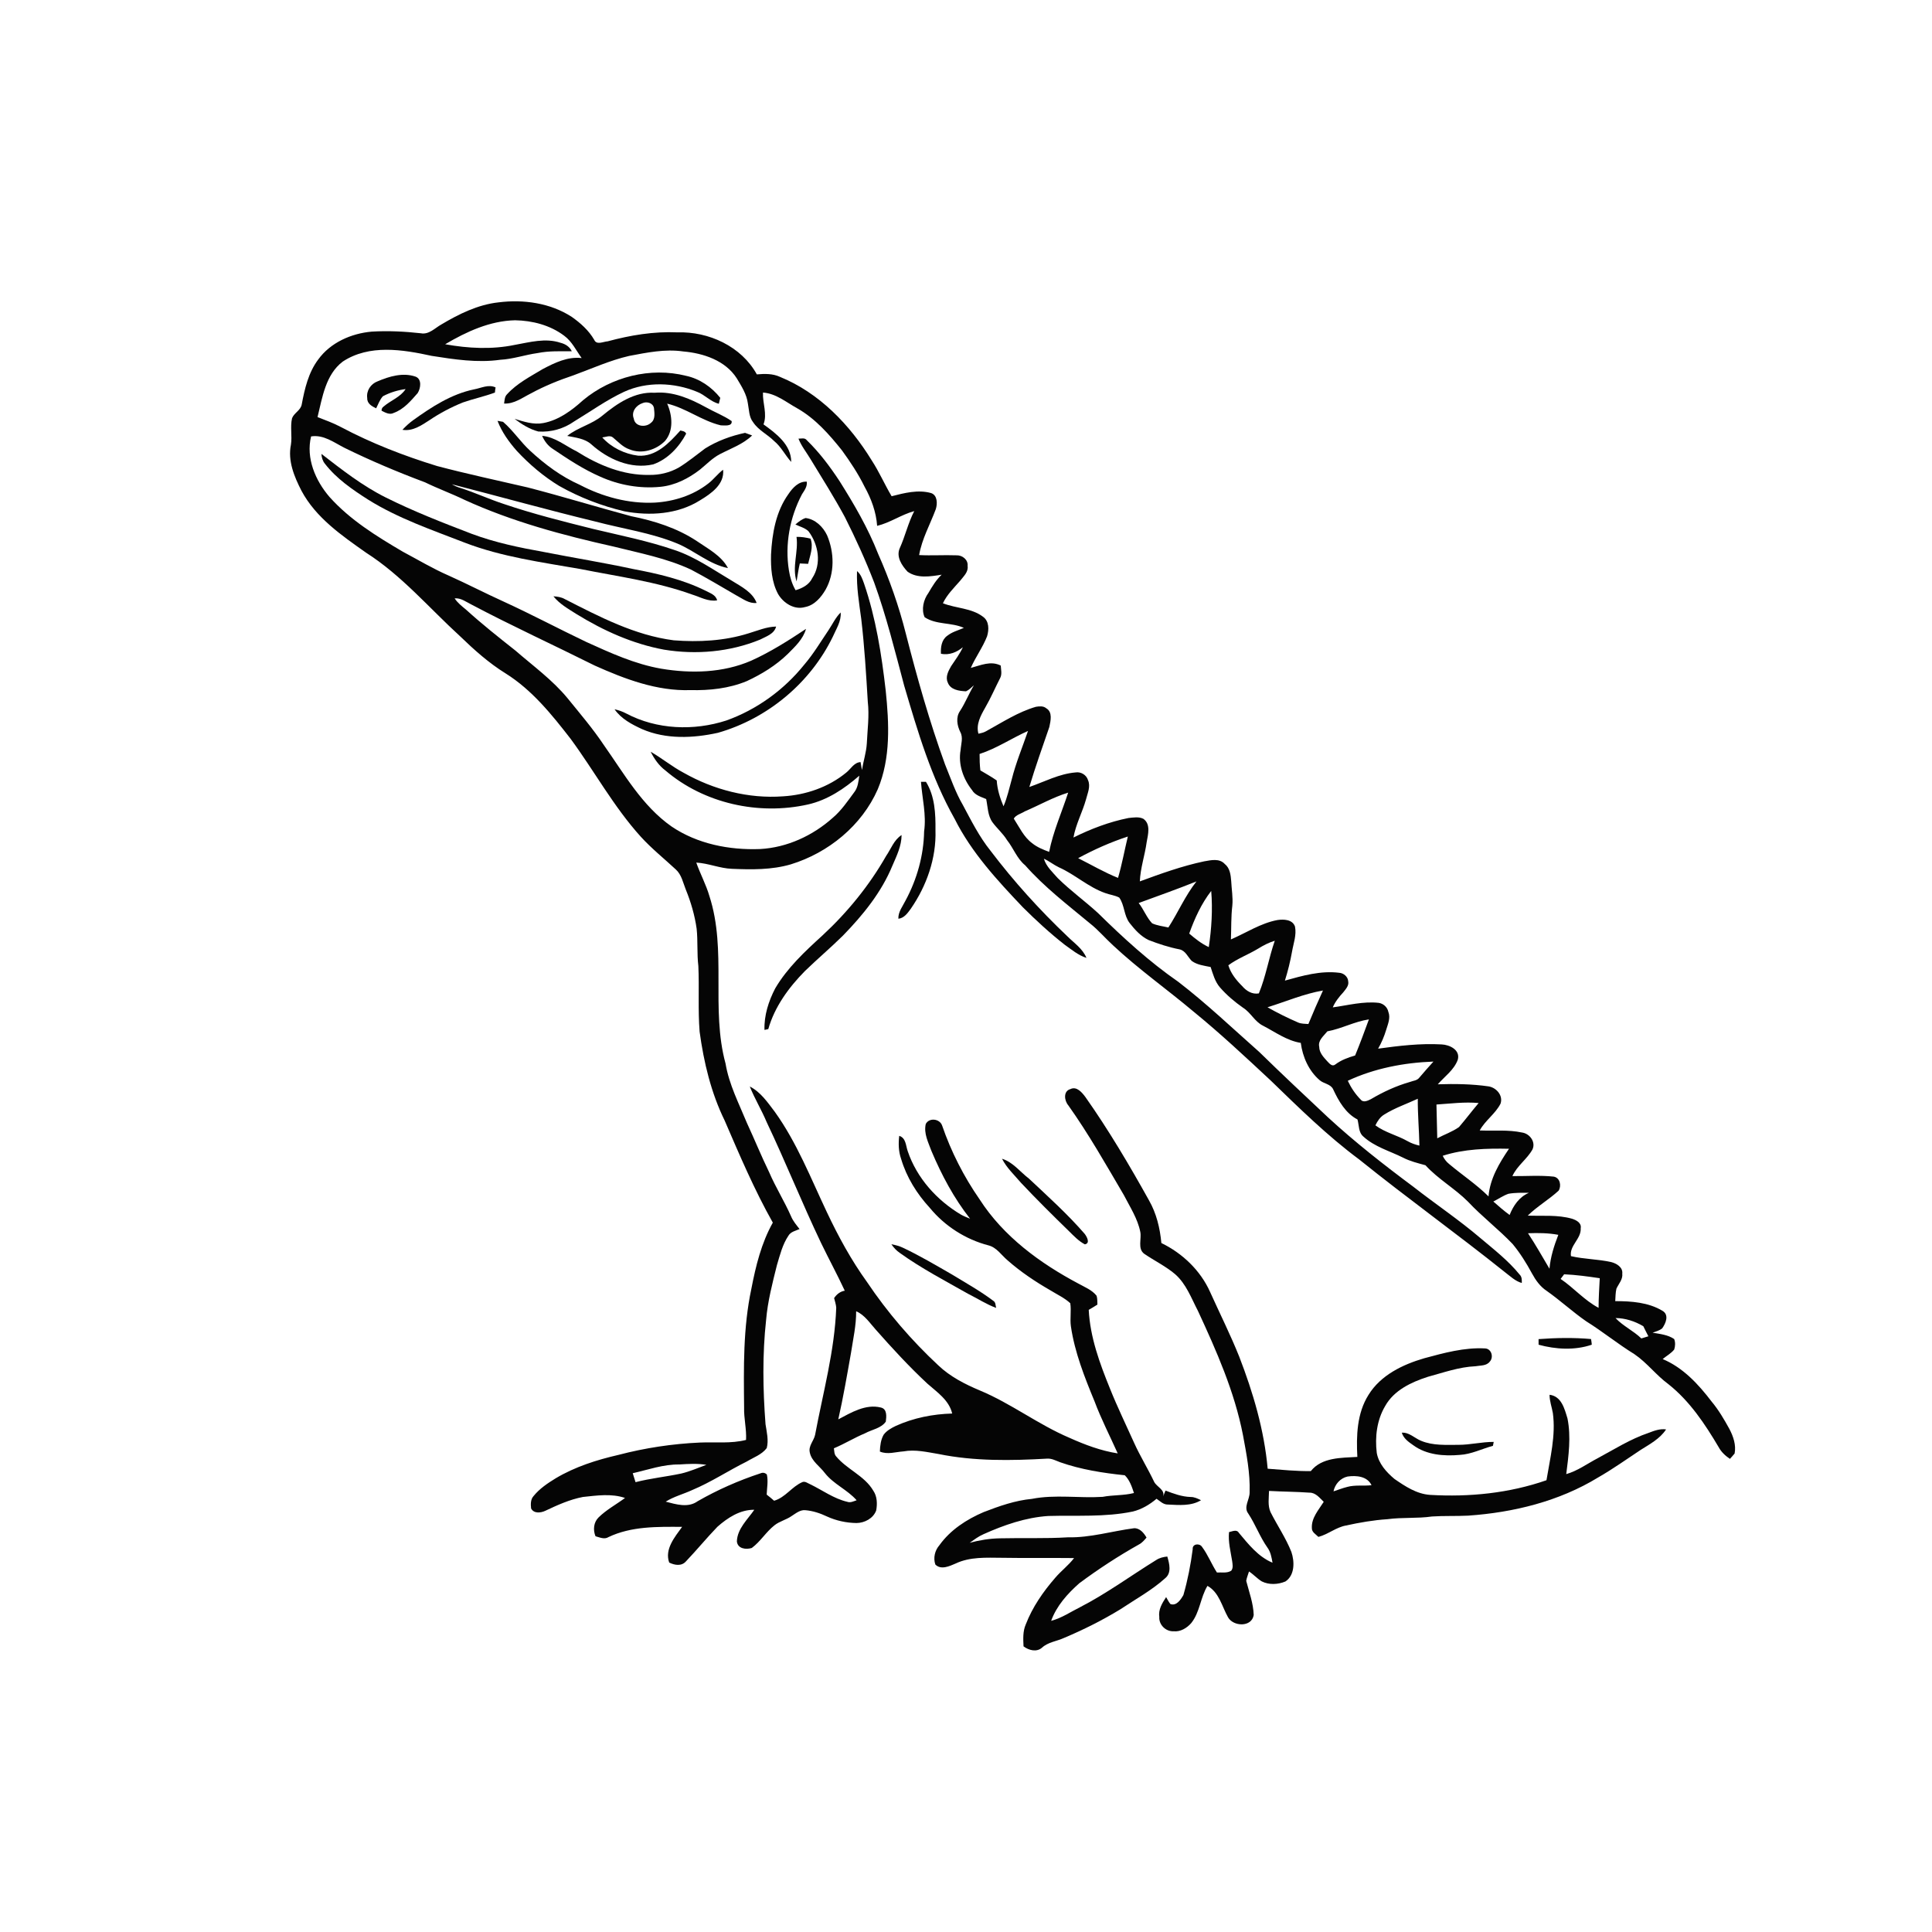 <svg xmlns="http://www.w3.org/2000/svg" width="1024pt" height="1024pt" viewBox="0 0 1024 1024" version="1.1">
<g id="#ffffffff">
<path fill="#ffffff" opacity="0" d=" M 0.00 0.00 L 1024.00 0.00 L 1024.00 1024.00 L 0.00 1024.00 L 0.00 0.00 M 233.96 171.95 C 230.53 173.85 227.37 177.46 223.07 176.64 C 214.42 175.68 205.69 175.24 196.99 175.77 C 186.14 176.73 175.13 181.57 168.63 190.59 C 163.47 197.46 161.49 206.04 159.93 214.32 C 159.41 217.49 155.90 218.79 154.79 221.67 C 153.73 226.28 154.92 231.05 154.20 235.70 C 152.44 244.21 155.96 252.67 159.78 260.10 C 167.42 274.43 181.14 283.84 194.07 292.97 C 212.90 304.99 227.44 322.24 243.81 337.19 C 251.31 344.44 259.12 351.44 268.03 356.95 C 282.00 365.71 292.45 378.71 302.43 391.58 C 315.04 408.70 325.27 427.60 339.59 443.43 C 345.31 449.73 351.97 455.05 358.19 460.83 C 361.24 463.58 362.00 467.79 363.47 471.45 C 366.20 478.13 368.23 485.12 369.24 492.27 C 369.93 498.83 369.35 505.45 370.14 512.00 C 370.67 523.59 369.89 535.23 370.81 546.81 C 373.01 563.00 376.86 579.16 384.08 593.90 C 391.98 612.21 399.81 630.62 409.61 648.02 C 403.54 658.83 400.57 670.99 398.24 683.07 C 393.83 703.72 394.16 724.98 394.39 745.98 C 394.23 751.76 395.73 757.42 395.42 763.19 C 387.45 765.23 379.15 764.23 371.01 764.58 C 356.43 765.23 341.92 767.42 327.80 771.12 C 316.25 773.78 304.77 777.42 294.54 783.52 C 290.28 786.13 286.02 788.98 282.84 792.89 C 281.19 794.66 281.24 797.24 281.49 799.50 C 282.95 802.32 286.59 801.90 289.03 800.75 C 295.43 797.72 301.99 794.75 308.98 793.42 C 316.36 792.65 324.10 791.49 331.28 793.95 C 326.62 797.40 321.42 800.17 317.26 804.26 C 314.61 806.87 314.24 810.91 315.63 814.25 C 317.88 814.84 320.33 816.09 322.55 814.67 C 334.66 808.91 348.43 809.19 361.53 809.27 C 357.65 814.66 352.15 821.12 354.69 828.19 C 357.55 829.60 361.22 830.26 363.58 827.55 C 369.27 821.58 374.51 815.18 380.24 809.23 C 385.71 804.41 392.22 800.14 399.80 800.21 C 396.20 805.40 390.79 810.27 390.56 816.96 C 390.94 820.89 395.40 821.43 398.46 820.46 C 403.05 817.07 406.01 811.96 410.49 808.44 C 413.21 806.27 416.74 805.54 419.57 803.53 C 421.83 802.12 424.13 800.09 426.99 800.45 C 430.94 800.80 434.75 802.07 438.32 803.77 C 443.21 806.01 448.58 807.16 453.95 807.24 C 458.28 807.19 462.89 804.78 464.41 800.54 C 465.04 797.03 464.93 793.12 462.86 790.09 C 458.19 782.13 448.86 778.83 443.12 771.85 C 442.09 770.69 442.22 769.04 441.98 767.63 C 447.64 765.26 452.88 762.01 458.55 759.65 C 462.19 757.65 466.93 757.10 469.49 753.52 C 469.85 750.83 470.29 746.74 466.82 746.00 C 458.83 744.03 451.13 748.68 444.31 752.29 C 446.94 740.60 448.98 728.78 451.06 716.99 C 452.17 709.68 453.84 702.43 453.78 695.00 C 458.31 696.92 461.03 701.28 464.23 704.80 C 472.97 714.68 481.90 724.41 491.57 733.39 C 496.69 737.91 503.03 742.11 504.68 749.20 C 494.45 749.47 484.21 751.52 474.86 755.73 C 472.45 756.89 469.99 758.24 468.36 760.41 C 466.82 763.11 466.46 766.29 466.35 769.35 C 470.38 771.09 474.70 769.54 478.86 769.27 C 485.10 768.12 491.38 769.65 497.53 770.67 C 516.44 774.52 535.89 774.20 555.06 773.10 C 557.48 772.96 559.66 774.19 561.87 775.01 C 572.92 778.90 584.55 780.71 596.16 781.92 C 598.72 784.42 599.92 787.99 601.02 791.33 C 595.58 792.72 589.92 792.30 584.43 793.36 C 571.96 794.15 559.31 792.00 546.94 794.43 C 538.07 795.27 529.62 798.25 521.36 801.44 C 512.33 805.30 503.71 810.89 497.92 818.98 C 495.49 821.76 494.55 825.68 495.74 829.22 C 498.72 832.25 503.22 830.11 506.48 828.71 C 514.12 825.07 522.77 825.61 530.99 825.66 C 543.75 825.88 556.52 825.66 569.28 825.81 C 566.35 829.68 562.40 832.59 559.27 836.29 C 552.87 843.65 547.19 851.85 543.67 861.00 C 542.07 864.66 542.31 868.70 542.49 872.60 C 545.23 874.69 549.40 875.82 552.26 873.32 C 555.54 870.31 560.07 869.93 563.97 868.13 C 574.28 863.78 584.32 858.76 593.87 852.93 C 601.83 847.60 610.37 842.97 617.50 836.55 C 621.11 833.70 619.79 828.75 618.69 824.99 C 616.61 825.22 614.53 825.68 612.77 826.87 C 599.40 835.13 586.68 844.49 572.69 851.72 C 567.55 854.27 562.74 857.61 557.13 859.07 C 560.03 851.08 565.82 844.67 572.08 839.13 C 582.14 831.66 592.66 824.78 603.58 818.65 C 605.26 817.81 606.47 816.35 607.68 814.96 C 606.31 812.53 604.14 809.89 601.10 809.99 C 589.39 811.51 577.90 815.08 565.99 814.81 C 554.04 815.55 542.06 815.05 530.09 815.34 C 524.63 815.42 519.22 816.30 513.95 817.71 C 516.30 816.07 518.61 814.32 521.25 813.17 C 532.12 808.29 543.63 804.29 555.60 803.50 C 570.55 803.08 585.68 804.21 600.43 801.14 C 605.12 799.99 609.32 797.47 612.99 794.38 C 614.85 795.61 616.56 797.50 618.98 797.44 C 624.85 797.70 631.33 798.36 636.57 795.14 C 634.80 794.29 633.01 793.39 631.01 793.43 C 626.39 793.29 622.01 791.67 617.76 790.04 C 617.30 791.07 616.87 792.12 616.48 793.19 C 617.59 789.54 613.10 788.14 611.73 785.41 C 608.41 778.42 604.31 771.83 601.12 764.77 C 596.81 755.15 592.18 745.68 588.27 735.88 C 582.85 722.54 577.79 708.77 577.05 694.25 C 578.58 693.32 580.17 692.48 581.65 691.46 C 581.57 689.89 581.69 688.29 581.22 686.78 C 578.77 683.67 574.94 682.22 571.59 680.34 C 551.24 669.54 531.88 655.37 519.26 635.76 C 510.88 623.70 504.13 610.47 499.35 596.58 C 498.13 592.93 492.49 592.23 490.68 595.72 C 489.49 600.73 492.04 605.52 493.71 610.10 C 499.07 622.79 505.61 635.09 514.16 645.94 C 512.52 645.29 510.90 644.63 509.36 643.79 C 496.54 636.16 485.91 624.38 481.10 610.11 C 480.05 607.10 480.19 603.16 476.61 602.02 C 476.13 606.09 476.22 610.30 477.60 614.20 C 480.47 623.94 485.96 632.74 492.80 640.17 C 500.75 649.85 511.82 656.94 523.94 660.08 C 528.26 661.17 530.76 665.25 534.01 667.98 C 541.03 674.17 548.86 679.39 556.96 684.04 C 560.44 686.20 564.24 687.92 567.27 690.74 C 567.89 694.77 567.02 698.93 567.60 703.00 C 569.63 716.84 574.84 729.92 580.14 742.77 C 583.67 752.20 588.30 761.15 592.41 770.33 C 583.49 768.94 575.00 765.74 566.81 762.06 C 550.25 755.02 535.85 743.82 519.22 736.92 C 511.33 733.60 503.58 729.62 497.33 723.68 C 483.11 710.43 470.34 695.60 459.51 679.46 C 451.18 667.91 444.34 655.36 438.27 642.50 C 429.72 624.46 422.39 605.63 410.68 589.31 C 406.87 584.30 403.18 578.80 397.41 575.87 C 399.97 582.32 403.64 588.26 406.32 594.68 C 416.38 615.85 425.09 637.64 435.18 658.80 C 439.27 667.28 443.77 675.55 447.74 684.09 C 445.31 684.51 443.45 686.00 442.10 688.01 C 442.51 689.69 443.10 691.35 443.22 693.11 C 442.39 715.97 436.21 738.13 432.02 760.50 C 431.34 763.72 428.38 766.33 429.21 769.85 C 430.13 774.49 434.55 777.17 437.22 780.78 C 441.86 786.68 449.13 789.58 454.03 795.17 C 452.42 795.69 450.77 796.62 449.05 795.98 C 441.88 794.30 435.85 789.78 429.30 786.63 C 428.03 786.11 426.77 784.99 425.33 785.52 C 419.70 787.91 416.28 793.71 410.29 795.42 C 409.01 794.29 407.71 793.20 406.36 792.18 C 406.50 788.64 407.23 785.02 406.45 781.52 C 405.46 780.57 404.35 780.36 403.11 780.88 C 391.54 784.69 380.34 789.61 369.77 795.68 C 364.67 799.35 358.33 797.33 352.84 795.91 C 357.21 793.17 362.25 791.90 366.89 789.75 C 376.93 785.55 386.03 779.49 395.76 774.66 C 399.39 772.47 403.77 770.99 406.39 767.51 C 407.48 763.32 406.37 759.01 405.74 754.85 C 404.34 736.45 404.04 717.89 406.06 699.53 C 406.90 689.70 409.40 680.11 411.78 670.57 C 413.38 665.22 414.74 659.61 417.90 654.92 C 419.15 652.80 421.71 652.36 423.78 651.42 C 422.12 649.28 420.32 647.21 419.28 644.68 C 415.77 636.70 411.10 629.30 407.66 621.29 C 403.48 612.70 399.89 603.84 395.87 595.17 C 391.64 584.86 386.42 574.85 384.56 563.73 C 376.64 534.70 385.34 503.76 376.01 474.97 C 374.23 468.84 371.14 463.20 369.04 457.19 C 375.45 457.53 381.48 460.26 387.93 460.49 C 398.35 460.93 409.02 461.09 419.13 458.13 C 439.05 452.02 456.78 437.58 465.23 418.33 C 472.15 401.83 471.24 383.46 469.45 366.05 C 467.25 346.87 464.24 327.64 457.97 309.32 C 457.10 306.92 456.28 304.37 454.24 302.68 C 453.91 311.18 455.34 319.59 456.47 327.98 C 458.19 342.60 459.07 357.30 459.95 372.00 C 460.81 379.35 459.76 386.71 459.43 394.06 C 459.14 398.84 457.59 403.42 456.85 408.13 C 456.61 406.72 456.37 405.32 456.12 403.92 C 452.61 404.13 451.00 407.54 448.52 409.49 C 439.14 417.22 427.09 421.35 415.03 422.07 C 396.74 423.42 378.25 418.60 362.36 409.59 C 356.23 406.35 350.88 401.88 344.87 398.44 C 346.77 402.22 349.22 405.78 352.64 408.34 C 373.12 425.88 402.14 432.26 428.28 426.38 C 438.62 424.03 447.57 418.02 455.44 411.14 C 455.00 414.13 454.74 417.38 452.80 419.85 C 449.29 424.59 445.96 429.56 441.43 433.41 C 430.83 442.91 417.14 449.24 402.83 450.01 C 386.56 450.62 369.63 447.33 355.97 438.08 C 340.34 427.14 330.87 410.21 320.09 394.95 C 314.27 386.22 307.44 378.25 300.85 370.12 C 292.86 360.41 282.61 353.00 273.18 344.81 C 264.27 337.77 255.36 330.71 246.95 323.07 C 244.78 321.28 242.51 319.53 240.97 317.14 C 244.27 316.85 246.96 318.98 249.76 320.36 C 271.28 331.75 293.43 341.87 315.20 352.75 C 331.18 359.91 348.19 366.38 366.00 365.77 C 376.11 366.01 386.40 364.91 395.81 361.01 C 403.73 357.33 411.29 352.70 417.57 346.57 C 421.42 342.69 425.67 338.77 427.20 333.32 C 417.87 339.53 408.36 345.57 398.11 350.19 C 383.18 356.66 366.30 357.07 350.46 354.42 C 336.49 351.99 323.53 346.05 310.72 340.24 C 296.11 333.28 281.82 325.67 267.10 318.93 C 257.27 314.49 247.70 309.50 237.86 305.09 C 229.46 301.44 221.60 296.71 213.52 292.42 C 199.58 284.22 185.50 275.55 174.63 263.38 C 167.17 254.71 162.07 242.84 164.88 231.31 C 171.48 230.25 177.02 234.54 182.56 237.35 C 196.47 244.19 210.77 250.21 225.29 255.65 C 232.15 259.00 239.33 261.60 246.20 264.93 C 271.37 276.45 298.23 283.66 325.17 289.68 C 339.01 293.14 353.21 295.84 366.23 301.89 C 374.43 306.22 382.39 310.99 390.42 315.65 C 393.76 317.39 397.01 320.04 401.03 319.57 C 398.89 313.88 392.95 310.95 388.08 307.91 C 378.11 302.03 368.55 295.20 357.47 291.51 C 343.45 286.69 328.87 283.81 314.47 280.37 C 298.55 276.40 282.61 272.40 267.06 267.13 C 259.28 264.59 251.84 261.12 244.04 258.63 C 242.44 258.17 240.93 257.48 239.48 256.67 C 264.85 263.20 290.10 270.25 315.57 276.43 C 330.07 280.28 345.12 282.35 359.07 288.12 C 368.22 291.96 375.92 299.11 385.84 301.10 C 382.33 294.46 375.22 290.85 369.25 286.73 C 358.83 279.85 346.71 276.02 334.55 273.60 C 316.23 268.69 298.09 263.11 279.72 258.36 C 263.69 254.64 247.59 251.21 231.68 247.01 C 214.13 241.62 196.91 234.95 180.67 226.33 C 176.71 224.21 172.47 222.71 168.30 221.06 C 170.83 210.69 172.59 198.52 181.67 191.64 C 195.71 182.40 213.37 185.24 228.82 188.62 C 240.79 190.50 253.02 192.40 265.13 190.69 C 271.88 190.34 278.30 188.05 284.97 187.13 C 290.93 185.92 297.03 186.19 303.07 186.19 C 301.95 183.76 299.63 182.31 297.11 181.69 C 289.15 179.00 280.78 181.38 272.83 182.80 C 260.68 185.33 248.08 184.65 235.94 182.46 C 247.23 175.80 259.66 170.04 273.01 169.75 C 282.20 169.91 291.59 172.34 299.02 177.94 C 303.15 180.96 305.35 185.73 308.29 189.78 C 300.88 188.90 293.97 192.28 287.61 195.64 C 281.07 199.59 274.07 203.15 268.85 208.86 C 267.43 210.15 267.45 212.14 267.18 213.88 C 272.55 214.17 276.91 210.73 281.48 208.47 C 288.63 204.58 296.19 201.53 303.90 198.94 C 313.70 195.36 323.28 190.99 333.49 188.64 C 342.88 186.87 352.48 184.88 362.07 186.27 C 372.77 187.18 384.51 191.06 390.54 200.58 C 393.01 204.71 395.74 208.92 396.38 213.80 C 397.06 217.17 396.91 220.98 399.18 223.80 C 401.96 228.03 406.74 230.20 410.26 233.72 C 414.03 236.80 416.14 241.28 419.36 244.84 C 419.40 235.76 411.35 229.72 404.67 224.93 C 406.80 219.43 404.12 213.70 404.40 208.06 C 411.28 208.55 416.76 213.23 422.58 216.43 C 432.14 221.87 439.49 230.23 446.27 238.73 C 450.70 244.82 454.87 251.13 458.21 257.90 C 461.78 264.32 464.38 271.34 464.90 278.71 C 471.83 277.05 477.74 272.75 484.57 270.90 C 481.31 277.17 479.79 284.15 476.88 290.57 C 474.87 295.13 478.01 299.77 481.02 303.00 C 486.22 306.72 493.18 305.55 499.10 304.60 C 496.16 307.35 494.11 310.81 492.10 314.24 C 489.46 317.85 488.23 323.01 490.06 327.12 C 496.21 331.25 504.29 329.78 510.87 332.79 C 507.87 334.10 504.59 334.93 502.00 337.02 C 499.04 339.14 498.50 343.14 498.73 346.52 C 503.05 347.38 507.06 345.75 510.35 343.04 C 508.67 346.63 506.32 349.82 504.11 353.08 C 502.64 355.64 500.96 358.77 502.33 361.73 C 503.73 365.65 508.39 366.25 512.00 366.41 C 513.63 365.69 514.85 364.35 516.19 363.22 C 513.50 367.65 511.65 372.54 508.80 376.88 C 506.53 380.16 507.27 384.59 508.97 387.97 C 510.61 390.94 509.36 394.37 509.14 397.53 C 507.78 405.10 510.52 412.82 515.20 418.76 C 516.77 421.49 519.97 422.35 522.69 423.51 C 523.58 427.67 523.46 432.26 526.06 435.86 C 528.47 439.12 531.61 441.78 533.74 445.27 C 537.18 449.58 538.99 455.06 543.36 458.63 C 553.54 470.19 565.83 479.55 577.63 489.36 C 582.10 492.86 585.75 497.25 589.94 501.06 C 603.45 513.70 618.59 524.37 632.72 536.27 C 646.81 547.77 660.10 560.20 673.40 572.60 C 688.50 587.21 703.53 602.01 720.44 614.57 C 745.79 634.99 772.27 653.97 797.69 674.32 C 800.49 676.43 803.10 679.04 806.58 680.01 C 806.63 678.41 806.67 676.71 805.42 675.54 C 799.45 668.18 791.91 662.33 784.71 656.26 C 773.30 646.53 760.83 638.18 749.03 628.95 C 733.44 617.35 718.12 605.35 703.82 592.18 C 691.62 580.72 679.40 569.28 667.44 557.57 C 653.28 545.04 639.57 531.97 624.57 520.42 C 609.18 509.76 595.32 497.08 582.00 483.97 C 575.05 477.58 567.33 472.05 560.62 465.40 C 557.85 462.24 554.52 459.28 553.28 455.14 C 556.07 456.38 558.44 458.37 561.20 459.68 C 569.78 463.49 576.82 470.19 585.75 473.33 C 588.20 474.25 590.89 474.50 593.23 475.74 C 596.09 479.78 595.66 485.28 598.74 489.24 C 601.51 492.77 604.66 496.28 608.78 498.24 C 614.09 500.30 619.52 502.07 625.11 503.17 C 628.35 503.80 629.56 507.26 631.69 509.36 C 634.59 511.44 638.26 511.84 641.66 512.54 C 642.90 516.29 643.95 520.26 646.59 523.33 C 650.18 527.44 654.37 531.00 658.85 534.13 C 662.93 536.68 665.02 541.50 669.43 543.65 C 675.93 547.02 682.03 551.57 689.44 552.75 C 690.42 560.20 693.66 567.56 699.44 572.52 C 701.62 574.44 705.27 574.50 706.60 577.35 C 709.50 583.58 713.20 590.07 719.50 593.35 C 720.37 596.43 719.94 600.15 722.63 602.42 C 728.56 607.86 736.51 610.02 743.58 613.54 C 747.34 615.50 751.47 616.48 755.52 617.60 C 762.22 624.97 771.08 629.87 778.08 636.92 C 785.51 644.85 794.20 651.46 801.70 659.32 C 805.70 664.15 809.02 669.49 812.01 675.00 C 813.94 678.55 816.35 681.95 819.79 684.20 C 826.98 689.27 833.46 695.27 840.68 700.29 C 849.45 705.75 857.47 712.32 866.26 717.73 C 872.95 722.27 877.82 728.92 884.34 733.68 C 895.61 742.63 903.70 754.79 910.95 767.06 C 912.33 769.63 914.50 771.62 916.90 773.23 C 917.73 772.29 918.61 771.39 919.38 770.40 C 920.26 765.91 918.70 761.36 916.64 757.42 C 913.84 752.33 910.90 747.29 907.17 742.83 C 900.20 733.68 892.06 724.86 881.25 720.33 C 883.28 718.65 885.68 717.36 887.36 715.29 C 887.94 713.51 888.04 711.47 887.35 709.72 C 883.98 707.42 879.81 707.03 875.91 706.36 C 877.64 705.72 879.50 705.25 880.98 704.07 C 882.91 701.41 884.80 696.89 881.15 694.76 C 873.71 690.26 864.61 689.62 856.11 689.63 C 856.25 687.42 856.24 685.19 856.73 683.03 C 857.92 680.43 860.21 678.12 859.84 675.04 C 860.23 671.64 856.74 669.61 853.91 668.91 C 846.90 667.35 839.60 667.41 832.64 665.78 C 831.74 660.17 838.18 656.60 837.81 650.97 C 838.31 648.16 835.48 646.69 833.27 645.97 C 825.61 643.76 817.58 644.60 809.74 644.30 C 814.75 639.38 820.93 635.84 826.09 631.09 C 827.67 628.58 826.93 624.26 823.53 623.64 C 816.26 622.85 808.91 623.43 801.60 623.36 C 804.08 617.85 809.35 614.43 812.25 609.22 C 814.08 605.24 810.79 600.85 806.74 600.26 C 799.37 598.69 791.76 599.46 784.28 599.17 C 787.17 593.83 792.58 590.39 795.32 584.95 C 796.78 580.65 793.14 576.50 789.02 575.81 C 780.09 574.52 771.06 574.42 762.06 574.70 C 765.73 570.52 770.69 567.08 772.65 561.70 C 774.12 556.49 768.33 553.73 764.06 553.56 C 752.80 552.93 741.56 554.28 730.43 555.81 C 732.26 552.65 733.67 549.28 734.72 545.79 C 735.64 542.75 737.11 539.47 735.85 536.30 C 735.35 533.82 733.25 531.93 730.79 531.54 C 722.56 530.61 714.48 532.83 706.40 533.93 C 707.69 530.90 709.76 528.34 711.97 525.94 C 713.25 524.26 715.07 522.43 714.58 520.12 C 714.46 517.69 712.13 515.72 709.78 515.59 C 699.99 514.37 690.36 517.14 681.03 519.74 C 682.61 514.69 683.88 509.56 684.81 504.35 C 685.56 499.97 687.29 495.57 686.37 491.08 C 685.06 487.30 680.38 487.14 677.06 487.64 C 668.20 489.30 660.57 494.39 652.41 497.92 C 652.66 491.95 652.44 485.95 653.16 480.00 C 653.57 475.63 652.76 471.29 652.56 466.94 C 652.30 463.70 651.88 460.07 649.15 457.93 C 646.31 454.81 641.84 455.90 638.22 456.53 C 626.55 458.99 615.31 463.05 604.14 467.15 C 604.43 460.08 606.80 453.33 607.76 446.35 C 608.48 442.30 610.02 436.84 606.02 433.99 C 603.62 432.76 600.70 433.31 598.12 433.56 C 587.97 435.59 578.22 439.30 568.96 443.90 C 570.20 436.83 573.73 430.47 575.64 423.59 C 576.46 420.31 578.16 416.79 576.66 413.46 C 575.82 410.68 572.86 408.93 570.02 409.41 C 561.41 410.13 553.62 414.33 545.57 417.12 C 548.77 406.40 552.55 395.87 556.18 385.29 C 556.85 382.05 558.01 377.38 554.50 375.38 C 553.00 374.09 550.87 374.34 549.08 374.61 C 539.55 377.37 531.20 382.88 522.58 387.60 C 521.35 388.31 519.95 388.59 518.59 388.89 C 517.23 383.93 519.76 379.33 522.13 375.16 C 525.12 370.02 527.45 364.53 530.17 359.24 C 531.16 357.22 530.55 354.91 530.42 352.77 C 525.17 350.07 519.72 352.64 514.54 354.01 C 517.06 348.23 520.90 343.12 523.18 337.23 C 524.23 333.75 524.31 329.25 521.05 326.91 C 514.92 322.23 506.72 322.49 499.76 319.74 C 501.93 315.16 505.58 311.62 508.86 307.86 C 510.65 305.51 513.34 303.23 512.85 299.95 C 513.22 296.67 510.03 294.19 506.96 294.33 C 500.36 294.08 493.76 294.55 487.16 294.20 C 488.63 285.62 492.98 277.97 495.98 269.90 C 496.92 267.04 496.92 262.50 493.51 261.34 C 486.57 259.38 479.36 261.29 472.58 263.01 C 468.87 256.77 465.99 250.08 462.02 244.00 C 450.44 225.12 434.17 208.18 413.36 199.73 C 409.53 197.96 405.24 198.07 401.14 198.43 C 392.98 183.58 375.58 175.61 359.04 176.16 C 346.52 175.59 334.12 177.66 322.08 180.91 C 319.78 181.06 316.21 183.02 314.95 180.12 C 312.07 175.13 307.68 171.22 303.03 167.94 C 291.65 160.57 277.48 158.58 264.21 160.26 C 253.31 161.45 243.27 166.42 233.96 171.95 M 309.08 212.08 C 303.07 217.54 296.15 222.67 288.01 224.22 C 282.77 225.23 277.68 223.49 272.73 222.00 C 276.53 224.87 280.69 227.51 285.34 228.71 C 292.03 229.18 298.86 227.24 304.34 223.35 C 313.11 218.04 321.48 212.00 330.81 207.65 C 342.91 202.12 357.29 202.65 369.47 207.68 C 373.62 209.25 376.63 212.95 381.00 214.00 C 381.19 213.21 381.57 211.65 381.76 210.86 C 377.21 205.16 370.81 200.70 363.61 199.19 C 344.76 194.42 323.96 199.72 309.08 212.08 M 200.13 202.12 C 196.51 203.44 194.06 207.12 194.64 211.01 C 194.52 213.90 197.10 215.36 199.37 216.42 C 200.49 214.25 201.28 211.84 202.95 210.02 C 206.68 208.04 210.80 206.77 214.98 206.22 C 212.23 210.52 207.10 212.21 203.37 215.44 C 202.59 215.98 202.21 216.73 202.23 217.68 C 204.17 218.68 206.57 220.03 208.72 218.84 C 214.05 216.92 217.75 212.46 221.38 208.34 C 222.98 205.79 223.71 200.94 220.25 199.62 C 213.61 197.33 206.34 199.45 200.13 202.12 M 251.28 206.37 C 239.20 208.86 228.69 215.73 218.83 222.82 C 216.82 224.29 214.99 225.98 213.30 227.81 C 218.73 228.71 223.37 225.45 227.67 222.67 C 233.20 218.94 239.13 215.82 245.31 213.32 C 250.92 211.37 256.75 210.13 262.32 208.07 C 262.39 207.15 262.50 206.24 262.67 205.34 C 258.91 203.55 255.02 205.70 251.28 206.37 M 319.30 220.27 C 313.71 224.95 306.28 226.49 300.64 231.05 C 305.05 231.95 309.94 232.39 313.44 235.54 C 322.20 243.39 334.31 248.85 346.21 246.13 C 353.93 243.41 359.92 236.97 363.68 229.86 C 363.14 228.57 361.77 228.45 360.60 228.18 C 354.76 234.68 347.72 242.24 338.15 241.51 C 331.05 240.60 324.03 237.21 319.21 231.85 C 321.07 231.67 323.40 230.46 325.00 231.98 C 327.72 234.26 330.20 237.03 333.67 238.18 C 340.11 240.85 347.86 238.51 352.57 233.61 C 357.14 228.16 356.34 220.07 353.62 213.94 C 363.67 216.31 372.00 223.06 382.02 225.44 C 383.94 225.44 388.19 226.16 387.80 223.19 C 383.54 220.23 378.61 218.40 374.11 215.85 C 365.80 211.28 356.67 207.34 346.97 208.17 C 336.33 207.53 327.12 213.82 319.30 220.27 M 263.70 223.06 C 265.98 229.03 269.77 234.28 273.97 239.04 C 280.61 246.17 288.13 252.55 296.47 257.61 C 307.26 263.68 318.94 268.18 330.99 271.02 C 344.48 273.52 359.22 272.64 371.08 265.15 C 376.88 261.65 384.10 256.69 383.26 248.96 C 380.36 251.15 378.22 254.14 375.33 256.33 C 367.26 262.61 357.11 265.82 346.98 266.40 C 333.16 267.06 319.39 263.31 307.21 256.93 C 297.47 252.60 288.82 246.16 281.03 238.95 C 275.84 234.18 271.96 228.16 266.60 223.57 C 265.88 223.44 264.43 223.18 263.70 223.06 M 373.73 237.70 C 369.10 241.12 364.67 244.83 359.74 247.83 C 354.98 250.51 349.50 251.83 344.04 251.71 C 330.30 252.00 317.18 246.52 305.74 239.29 C 299.70 236.35 294.24 231.61 287.33 231.01 C 288.57 233.80 290.42 236.30 293.03 237.95 C 301.11 243.39 309.29 248.82 318.26 252.70 C 328.12 257.13 339.16 259.07 349.93 258.03 C 357.69 257.30 364.86 253.65 370.96 248.94 C 374.44 246.13 377.56 242.79 381.57 240.71 C 387.41 237.67 393.82 235.45 398.65 230.80 C 397.71 230.45 395.84 229.76 394.90 229.42 C 387.48 231.01 380.18 233.66 373.73 237.70 M 423.20 232.50 C 424.77 236.43 427.44 239.75 429.60 243.35 C 435.80 253.52 442.16 263.61 447.82 274.10 C 453.51 285.39 458.76 296.91 463.31 308.71 C 469.80 326.60 474.35 345.10 479.25 363.47 C 486.36 387.58 493.54 412.00 505.98 434.01 C 514.88 451.81 528.54 466.57 542.13 480.87 C 549.15 487.86 556.47 494.60 564.28 500.71 C 567.95 503.30 571.48 506.32 575.84 507.70 C 573.86 502.83 569.32 499.84 565.73 496.27 C 550.99 482.27 537.30 467.14 525.02 450.95 C 519.06 443.55 514.80 435.01 510.34 426.67 C 506.38 419.88 503.85 412.40 500.89 405.15 C 492.65 382.47 486.10 359.23 480.12 335.87 C 476.46 321.37 471.50 307.22 465.43 293.56 C 460.11 279.97 452.74 267.32 444.98 255.01 C 439.89 247.28 434.30 239.80 427.64 233.34 C 426.59 231.87 424.70 232.51 423.20 232.50 M 170.36 240.58 C 170.46 242.48 171.01 244.33 172.24 245.82 C 178.38 253.76 186.79 259.50 195.17 264.85 C 211.07 274.78 228.91 280.86 246.29 287.61 C 265.99 295.18 287.02 297.99 307.70 301.61 C 327.55 305.58 347.82 308.24 366.94 315.15 C 371.22 316.48 375.46 319.00 380.09 318.20 C 379.38 315.21 376.25 314.35 373.88 313.05 C 361.89 307.12 348.76 304.08 335.70 301.62 C 319.97 298.22 304.08 295.67 288.30 292.57 C 275.31 290.25 262.32 287.55 249.94 282.91 C 234.53 277.01 219.13 271.00 204.36 263.62 C 192.05 257.48 181.19 248.94 170.36 240.58 M 417.89 261.86 C 411.23 271.14 409.22 282.79 408.66 293.96 C 408.49 301.00 408.98 308.43 412.35 314.76 C 415.11 319.60 420.99 323.41 426.66 321.76 C 431.63 320.84 435.16 316.66 437.59 312.51 C 442.49 303.75 442.22 292.83 438.38 283.74 C 436.25 279.22 432.11 275.16 426.97 274.56 C 424.90 275.23 423.19 276.60 421.58 278.00 C 423.90 279.10 426.56 279.73 428.48 281.54 C 433.81 288.53 435.58 298.83 430.48 306.46 C 428.80 309.97 425.24 311.78 421.68 312.83 C 419.81 309.62 418.73 306.02 418.15 302.36 C 415.92 288.61 418.60 274.29 425.05 262.00 C 426.35 259.95 427.95 257.90 427.61 255.30 C 423.27 255.03 420.11 258.59 417.89 261.86 M 422.17 284.56 C 423.26 292.46 419.71 300.42 422.20 308.16 C 422.79 304.99 423.17 301.78 423.91 298.64 C 425.37 298.69 426.85 298.78 428.32 298.85 C 429.30 294.48 431.27 289.97 429.60 285.50 C 427.16 284.89 424.68 284.47 422.17 284.56 M 293.33 316.06 C 296.58 320.14 301.22 322.72 305.56 325.48 C 319.82 334.27 335.39 341.28 351.94 344.33 C 368.93 347.12 386.83 345.57 402.82 339.02 C 406.04 337.34 410.36 336.04 411.36 332.09 C 406.25 332.19 401.52 334.27 396.70 335.70 C 383.94 339.71 370.37 340.40 357.10 339.38 C 336.41 336.72 317.68 326.87 299.35 317.53 C 297.51 316.48 295.40 316.18 293.33 316.06 M 439.10 334.05 C 434.93 340.20 431.13 346.62 426.27 352.28 C 415.54 365.64 401.14 376.11 384.97 381.88 C 367.73 387.47 348.10 386.73 331.93 378.17 C 329.98 377.14 327.89 376.40 325.73 375.93 C 329.25 381.02 334.90 383.97 340.38 386.48 C 353.01 391.93 367.34 391.31 380.52 388.40 C 406.77 380.90 429.52 362.01 441.44 337.41 C 443.22 333.32 445.96 329.28 445.57 324.63 C 442.82 327.34 441.22 330.89 439.10 334.05 M 488.13 414.37 C 488.77 423.12 491.06 431.85 489.80 440.66 C 489.56 453.41 486.04 465.99 480.01 477.20 C 478.47 480.33 476.01 483.25 476.15 486.94 C 479.21 486.66 481.05 483.95 482.72 481.69 C 491.12 469.56 496.32 454.85 495.82 440.00 C 495.91 431.28 495.52 422.00 490.78 414.39 C 490.12 414.38 488.80 414.37 488.13 414.37 M 469.66 453.68 C 460.69 469.40 449.14 483.58 435.86 495.86 C 426.62 504.28 417.27 512.98 410.88 523.86 C 407.36 530.62 404.94 538.18 405.19 545.88 C 405.70 545.77 406.71 545.55 407.21 545.44 C 410.56 533.59 418.09 523.33 426.65 514.65 C 433.25 508.24 440.30 502.31 446.83 495.84 C 457.39 484.98 467.19 472.96 472.99 458.83 C 475.24 453.65 477.84 448.37 477.86 442.59 C 473.82 445.14 472.27 449.91 469.66 453.68 M 566.21 585.84 C 577.01 601.03 586.20 617.28 595.63 633.35 C 598.89 639.70 602.99 645.88 604.39 652.98 C 605.11 656.74 602.85 661.82 606.44 664.52 C 611.80 668.19 617.74 671.06 622.74 675.26 C 628.70 680.42 631.39 688.02 634.94 694.82 C 644.75 715.98 654.30 737.55 658.79 760.57 C 660.65 770.60 662.66 780.76 662.33 791.01 C 662.38 794.78 658.94 798.77 661.61 802.22 C 665.41 807.98 667.76 814.56 671.74 820.22 C 673.47 822.56 673.97 825.46 674.46 828.27 C 666.94 825.17 661.69 818.47 656.60 812.40 C 655.44 810.43 653.09 811.73 651.41 812.04 C 650.89 817.21 652.25 822.27 653.06 827.34 C 653.27 829.05 653.76 831.02 652.57 832.52 C 650.30 833.94 647.51 833.30 644.99 833.45 C 642.13 829.03 640.23 824.05 637.08 819.83 C 635.74 817.79 631.88 818.24 632.16 821.11 C 631.10 829.31 629.51 837.45 627.23 845.40 C 625.85 847.79 623.56 851.38 620.33 850.16 C 619.38 849.05 618.81 847.70 618.07 846.49 C 616.02 849.65 613.85 853.09 614.45 857.05 C 614.19 861.20 617.93 864.82 622.04 864.61 C 625.64 864.99 629.04 862.92 631.34 860.31 C 635.99 854.57 636.20 846.76 639.98 840.54 C 646.22 844.03 647.62 851.42 650.88 857.19 C 653.68 862.17 663.45 862.58 664.49 856.00 C 664.30 849.78 662.06 843.85 660.52 837.89 C 660.79 836.16 661.52 834.56 662.00 832.91 C 664.40 834.48 666.31 836.68 668.76 838.17 C 672.60 840.11 677.38 839.86 681.29 838.22 C 686.31 834.92 686.20 827.66 684.46 822.55 C 681.52 815.17 677.00 808.55 673.42 801.47 C 671.82 797.95 672.55 793.94 672.61 790.22 C 679.75 790.63 686.91 790.62 694.04 791.14 C 697.34 791.09 699.45 793.93 701.60 796.00 C 698.92 800.27 695.03 804.50 695.31 809.88 C 695.23 812.09 697.42 813.21 698.78 814.59 C 703.94 813.24 708.12 809.51 713.41 808.55 C 720.64 806.97 727.95 805.69 735.35 805.21 C 743.19 804.14 751.16 804.90 759.00 803.77 C 765.36 803.34 771.75 803.65 778.13 803.32 C 802.16 801.66 826.35 795.74 847.05 783.08 C 854.81 778.64 862.09 773.44 869.54 768.51 C 874.42 765.43 879.80 762.58 883.06 757.62 C 879.81 757.15 876.72 758.33 873.75 759.47 C 864.20 762.69 855.65 768.13 846.83 772.88 C 841.31 775.76 836.20 779.58 830.14 781.31 C 831.38 771.57 832.75 761.59 830.81 751.85 C 829.27 746.77 827.63 740.00 821.30 739.26 C 821.28 742.58 822.48 745.71 823.05 748.96 C 824.67 760.95 821.58 772.79 819.66 784.55 C 799.90 791.44 778.77 793.55 757.95 792.32 C 750.84 791.83 744.77 787.79 739.09 783.87 C 734.79 780.27 730.72 775.76 729.71 770.06 C 728.69 761.58 729.76 752.63 734.19 745.19 C 738.83 736.87 748.02 732.57 756.72 729.76 C 765.05 727.50 773.31 724.52 782.02 724.14 C 784.61 723.66 787.87 724.04 789.64 721.66 C 791.79 719.31 790.51 714.74 787.00 714.69 C 776.08 714.11 765.34 717.08 754.88 719.90 C 743.48 723.22 731.77 728.85 725.34 739.31 C 719.18 749.06 718.83 761.03 719.42 772.19 C 710.94 772.70 700.58 772.37 694.76 779.71 C 687.11 779.81 679.50 779.03 671.89 778.45 C 670.06 757.99 664.20 738.15 656.82 719.06 C 652.16 707.41 646.52 696.19 641.37 684.76 C 636.26 673.35 626.73 664.26 615.55 658.83 C 614.81 650.92 612.95 643.12 608.97 636.17 C 598.58 617.50 587.68 599.06 575.38 581.58 C 573.58 579.14 570.71 575.57 567.34 577.24 C 563.46 578.32 564.08 583.37 566.21 585.84 M 531.09 614.16 C 533.56 619.02 537.64 622.77 541.13 626.89 C 549.36 635.64 557.90 644.10 566.51 652.48 C 569.13 655.05 571.69 657.81 574.99 659.53 C 577.97 658.99 576.09 655.57 574.97 654.05 C 565.87 643.52 555.47 634.20 545.35 624.67 C 540.65 621.10 536.92 615.95 531.09 614.16 M 472.45 659.46 C 473.63 661.24 475.10 662.83 476.88 664.05 C 488.34 672.28 500.88 678.81 513.13 685.76 C 518.09 688.22 522.76 691.30 527.98 693.22 C 527.60 691.93 527.80 690.25 526.49 689.47 C 519.54 684.25 511.94 680.00 504.54 675.49 C 495.99 670.58 487.50 665.54 478.58 661.33 C 476.64 660.40 474.54 659.88 472.45 659.46 M 815.47 709.76 C 815.48 710.50 815.49 711.99 815.49 712.73 C 824.59 715.21 834.66 715.81 843.68 712.72 C 843.60 711.70 843.46 710.70 843.28 709.72 C 834.05 708.90 824.71 709.07 815.47 709.76 M 742.98 759.35 C 743.90 762.38 746.53 764.26 749.02 765.97 C 756.04 771.15 765.28 771.88 773.70 771.13 C 779.86 770.79 785.41 767.90 791.29 766.32 C 791.39 765.80 791.60 764.76 791.70 764.24 C 785.43 764.20 779.30 765.80 773.04 765.79 C 766.41 765.79 759.47 766.27 753.22 763.66 C 749.76 762.28 746.96 759.10 742.98 759.35 Z" />
<path fill="#ffffff" opacity="0" d=" M 340.57 213.66 C 342.84 212.65 346.11 213.58 346.61 216.24 C 346.87 218.85 347.47 222.25 345.06 224.07 C 342.34 226.70 336.54 226.23 335.92 221.87 C 334.45 218.24 337.19 214.77 340.57 213.66 Z" />
<path fill="#ffffff" opacity="0" d=" M 519.20 399.62 C 528.27 396.69 536.20 391.26 544.86 387.42 C 541.93 395.97 538.43 404.34 536.23 413.13 C 534.87 417.90 533.87 422.78 531.88 427.35 C 530.02 423.00 528.59 418.41 528.29 413.66 C 525.51 411.69 522.51 410.08 519.61 408.32 C 519.27 405.43 519.19 402.52 519.20 399.62 Z" />
<path fill="#ffffff" opacity="0" d=" M 543.16 430.05 C 550.83 426.77 558.15 422.57 566.15 420.11 C 562.75 430.57 558.21 440.69 556.06 451.52 C 552.90 450.32 549.70 449.06 547.06 446.91 C 542.60 443.60 540.27 438.41 537.33 433.88 C 538.44 431.90 541.26 431.26 543.16 430.05 Z" />
<path fill="#ffffff" opacity="0" d=" M 571.44 454.85 C 579.87 450.28 588.66 446.36 597.78 443.38 C 596.01 450.68 594.69 458.08 592.58 465.30 C 585.26 462.38 578.47 458.36 571.44 454.85 Z" />
<path fill="#ffffff" opacity="0" d=" M 603.52 478.62 C 613.75 474.87 624.03 471.24 634.15 467.17 C 628.21 474.69 624.43 483.57 619.27 491.59 C 616.38 490.91 613.35 490.63 610.64 489.37 C 607.67 486.23 606.20 481.99 603.52 478.62 Z" />
<path fill="#ffffff" opacity="0" d=" M 630.31 494.81 C 633.18 486.82 636.74 478.96 641.97 472.22 C 642.78 482.11 642.16 492.18 640.68 501.98 C 636.83 500.20 633.50 497.55 630.31 494.81 Z" />
<path fill="#ffffff" opacity="0" d=" M 666.84 502.80 C 669.61 501.08 672.52 499.56 675.66 498.61 C 672.47 507.81 670.95 517.50 667.22 526.52 C 663.67 527.16 660.59 525.23 658.37 522.63 C 655.22 519.50 652.35 515.93 651.05 511.62 C 655.93 508.01 661.67 505.92 666.84 502.80 Z" />
<path fill="#ffffff" opacity="0" d=" M 671.80 533.88 C 681.57 530.85 691.06 526.74 701.20 524.99 C 698.51 530.87 695.93 536.78 693.47 542.76 C 691.64 542.59 689.73 542.69 688.03 541.95 C 682.48 539.54 677.06 536.86 671.80 533.88 Z" />
<path fill="#ffffff" opacity="0" d=" M 703.53 546.63 C 711.09 545.24 717.93 541.42 725.55 540.30 C 723.20 546.71 720.85 553.12 718.24 559.43 C 714.52 560.52 710.87 561.82 707.75 564.19 C 706.02 565.57 704.58 563.61 703.48 562.50 C 701.52 560.34 699.25 557.99 699.22 554.88 C 698.41 551.41 701.64 549.06 703.53 546.63 Z" />
<path fill="#ffffff" opacity="0" d=" M 714.36 572.83 C 728.51 566.21 744.21 563.23 759.75 562.66 C 757.22 565.49 754.67 568.29 752.24 571.21 C 751.07 572.75 748.97 572.79 747.31 573.45 C 740.02 575.53 733.11 578.73 726.60 582.58 C 725.01 583.38 722.58 584.59 721.22 582.82 C 718.36 579.93 716.07 576.50 714.36 572.83 Z" />
<path fill="#ffffff" opacity="0" d=" M 733.69 590.72 C 739.26 587.24 745.52 585.11 751.46 582.36 C 751.39 590.65 752.15 598.91 752.32 607.19 C 750.14 606.68 748.01 605.96 746.07 604.85 C 740.54 601.70 734.15 600.29 729.00 596.46 C 730.08 594.20 731.49 592.03 733.69 590.72 Z" />
<path fill="#ffffff" opacity="0" d=" M 761.35 585.42 C 768.79 584.94 776.23 583.93 783.71 584.63 C 780.17 588.82 776.87 593.21 773.30 597.37 C 769.76 599.88 765.59 601.29 761.78 603.32 C 761.66 597.35 761.47 591.38 761.35 585.42 Z" />
<path fill="#ffffff" opacity="0" d=" M 764.66 612.59 C 775.98 608.95 788.01 608.63 799.80 608.87 C 794.63 616.50 789.71 624.70 788.95 634.11 C 782.52 627.73 774.94 622.75 768.05 616.93 C 766.57 615.77 765.46 614.26 764.66 612.59 Z" />
<path fill="#ffffff" opacity="0" d=" M 799.50 632.73 C 803.07 632.09 806.73 632.19 810.36 632.22 C 805.24 634.36 802.12 638.97 800.13 643.96 C 797.10 641.76 794.29 639.30 791.50 636.83 C 794.18 635.49 796.66 633.73 799.50 632.73 Z" />
<path fill="#ffffff" opacity="0" d=" M 809.88 653.65 C 815.24 653.45 820.65 653.48 825.94 654.49 C 823.68 660.28 821.80 666.23 821.25 672.45 C 817.51 666.15 813.92 659.76 809.88 653.65 Z" />
<path fill="#ffffff" opacity="0" d=" M 827.16 677.86 C 827.75 677.02 828.37 676.20 829.02 675.40 C 835.34 675.68 841.64 676.55 847.90 677.48 C 847.63 682.71 847.30 687.94 847.28 693.18 C 839.75 689.21 834.15 682.58 827.16 677.86 Z" />
<path fill="#ffffff" opacity="0" d=" M 856.26 698.60 C 861.40 698.61 866.58 700.31 870.99 702.93 C 871.90 704.69 872.71 706.51 873.68 708.26 C 872.42 708.62 871.17 709.00 869.94 709.40 C 865.74 705.32 860.27 702.87 856.26 698.60 Z" />
<path fill="#ffffff" opacity="0" d=" M 360.06 776.20 C 364.84 775.90 369.64 775.59 374.40 776.40 C 370.00 778.01 365.69 779.90 361.12 780.99 C 353.07 782.71 344.83 783.52 336.85 785.58 C 336.35 783.99 335.84 782.42 335.36 780.84 C 343.52 778.99 351.59 776.08 360.06 776.20 Z" />
<path fill="#ffffff" opacity="0" d=" M 706.78 790.45 C 707.54 786.67 710.43 783.42 714.25 782.59 C 718.88 781.94 724.66 782.40 726.94 787.19 C 722.64 787.69 718.23 786.93 714.02 788.11 C 711.55 788.73 709.19 789.67 706.78 790.45 Z" />
</g>
<g id="#050505ff">
<path fill="#050505" opacity="1.00" d=" M 233.96 171.95 C 243.27 166.42 253.31 161.45 264.21 160.26 C 277.48 158.58 291.65 160.57 303.03 167.94 C 307.68 171.22 312.07 175.13 314.95 180.12 C 316.21 183.02 319.78 181.06 322.08 180.91 C 334.12 177.66 346.52 175.59 359.04 176.16 C 375.58 175.61 392.98 183.58 401.14 198.43 C 405.24 198.07 409.53 197.96 413.36 199.73 C 434.17 208.18 450.44 225.12 462.02 244.00 C 465.99 250.08 468.87 256.77 472.58 263.01 C 479.36 261.29 486.57 259.38 493.51 261.34 C 496.92 262.50 496.92 267.04 495.98 269.90 C 492.98 277.97 488.63 285.62 487.16 294.20 C 493.76 294.55 500.36 294.08 506.96 294.33 C 510.03 294.19 513.22 296.67 512.85 299.95 C 513.34 303.23 510.65 305.51 508.86 307.86 C 505.58 311.62 501.93 315.16 499.76 319.74 C 506.72 322.49 514.92 322.23 521.05 326.91 C 524.31 329.25 524.23 333.75 523.18 337.23 C 520.90 343.12 517.06 348.23 514.54 354.01 C 519.72 352.64 525.17 350.07 530.42 352.77 C 530.55 354.91 531.16 357.22 530.17 359.24 C 527.45 364.53 525.12 370.02 522.13 375.16 C 519.76 379.33 517.23 383.93 518.59 388.89 C 519.95 388.59 521.35 388.31 522.58 387.60 C 531.20 382.88 539.55 377.37 549.08 374.61 C 550.87 374.34 553.00 374.09 554.50 375.38 C 558.01 377.38 556.85 382.05 556.18 385.29 C 552.55 395.87 548.77 406.40 545.57 417.12 C 553.62 414.33 561.41 410.13 570.02 409.41 C 572.86 408.93 575.82 410.68 576.66 413.46 C 578.16 416.79 576.46 420.31 575.64 423.59 C 573.73 430.47 570.20 436.83 568.96 443.90 C 578.22 439.30 587.97 435.59 598.12 433.56 C 600.70 433.31 603.62 432.76 606.02 433.99 C 610.02 436.84 608.48 442.30 607.76 446.35 C 606.80 453.33 604.43 460.08 604.14 467.15 C 615.31 463.05 626.55 458.99 638.22 456.53 C 641.84 455.90 646.31 454.81 649.15 457.93 C 651.88 460.07 652.30 463.70 652.56 466.94 C 652.76 471.29 653.57 475.63 653.16 480.00 C 652.44 485.95 652.66 491.95 652.41 497.92 C 660.57 494.39 668.20 489.30 677.06 487.64 C 680.38 487.14 685.06 487.30 686.37 491.08 C 687.29 495.57 685.56 499.97 684.81 504.35 C 683.88 509.56 682.61 514.69 681.03 519.74 C 690.36 517.14 699.99 514.37 709.78 515.59 C 712.13 515.72 714.46 517.69 714.58 520.12 C 715.07 522.43 713.25 524.26 711.97 525.94 C 709.76 528.34 707.69 530.90 706.40 533.93 C 714.48 532.83 722.56 530.61 730.79 531.54 C 733.25 531.93 735.35 533.82 735.85 536.30 C 737.11 539.47 735.64 542.75 734.72 545.79 C 733.67 549.28 732.26 552.65 730.43 555.81 C 741.56 554.28 752.80 552.93 764.06 553.56 C 768.33 553.73 774.12 556.49 772.65 561.70 C 770.69 567.08 765.73 570.52 762.06 574.70 C 771.06 574.42 780.09 574.52 789.02 575.81 C 793.14 576.50 796.78 580.65 795.32 584.95 C 792.58 590.39 787.17 593.83 784.28 599.17 C 791.76 599.46 799.37 598.69 806.74 600.26 C 810.79 600.85 814.08 605.24 812.25 609.22 C 809.35 614.43 804.08 617.85 801.60 623.36 C 808.91 623.43 816.26 622.85 823.53 623.64 C 826.93 624.26 827.67 628.58 826.09 631.09 C 820.93 635.84 814.75 639.38 809.74 644.30 C 817.58 644.60 825.61 643.76 833.27 645.97 C 835.48 646.69 838.31 648.16 837.81 650.97 C 838.18 656.60 831.74 660.17 832.64 665.78 C 839.60 667.41 846.90 667.35 853.91 668.91 C 856.74 669.61 860.23 671.64 859.84 675.04 C 860.21 678.12 857.92 680.43 856.73 683.03 C 856.24 685.19 856.25 687.42 856.11 689.63 C 864.61 689.62 873.71 690.26 881.15 694.76 C 884.80 696.89 882.91 701.41 880.98 704.07 C 879.50 705.25 877.64 705.72 875.91 706.36 C 879.81 707.03 883.98 707.42 887.35 709.72 C 888.04 711.47 887.94 713.51 887.36 715.29 C 885.68 717.36 883.28 718.65 881.25 720.33 C 892.06 724.86 900.20 733.68 907.17 742.83 C 910.90 747.29 913.84 752.33 916.64 757.42 C 918.70 761.36 920.26 765.91 919.38 770.40 C 918.61 771.39 917.73 772.29 916.90 773.23 C 914.50 771.62 912.33 769.63 910.95 767.06 C 903.70 754.79 895.61 742.63 884.34 733.68 C 877.82 728.92 872.95 722.27 866.26 717.73 C 857.47 712.32 849.45 705.75 840.68 700.29 C 833.46 695.27 826.98 689.27 819.79 684.20 C 816.35 681.95 813.94 678.55 812.01 675.00 C 809.02 669.49 805.70 664.15 801.70 659.32 C 794.20 651.46 785.51 644.85 778.08 636.92 C 771.08 629.87 762.22 624.97 755.52 617.60 C 751.47 616.48 747.34 615.50 743.58 613.54 C 736.51 610.02 728.56 607.86 722.63 602.42 C 719.94 600.15 720.37 596.43 719.50 593.35 C 713.20 590.07 709.50 583.58 706.60 577.35 C 705.27 574.50 701.62 574.44 699.44 572.52 C 693.66 567.56 690.42 560.20 689.44 552.75 C 682.03 551.57 675.93 547.02 669.43 543.65 C 665.02 541.50 662.93 536.68 658.85 534.13 C 654.37 531.00 650.18 527.44 646.59 523.33 C 643.95 520.26 642.90 516.29 641.66 512.54 C 638.26 511.84 634.59 511.44 631.69 509.36 C 629.56 507.26 628.35 503.80 625.11 503.17 C 619.52 502.07 614.09 500.30 608.78 498.24 C 604.66 496.28 601.51 492.77 598.74 489.24 C 595.66 485.28 596.09 479.78 593.23 475.74 C 590.89 474.50 588.20 474.25 585.75 473.33 C 576.82 470.19 569.78 463.49 561.20 459.68 C 558.44 458.37 556.07 456.38 553.28 455.14 C 554.52 459.28 557.85 462.24 560.62 465.40 C 567.33 472.05 575.05 477.58 582.00 483.97 C 595.32 497.08 609.18 509.76 624.57 520.42 C 639.57 531.97 653.28 545.04 667.44 557.57 C 679.40 569.28 691.62 580.72 703.82 592.18 C 718.12 605.35 733.44 617.35 749.03 628.95 C 760.83 638.18 773.30 646.53 784.71 656.26 C 791.91 662.33 799.45 668.18 805.42 675.54 C 806.67 676.71 806.63 678.41 806.58 680.01 C 803.10 679.04 800.49 676.43 797.69 674.32 C 772.27 653.97 745.79 634.99 720.44 614.57 C 703.53 602.01 688.50 587.21 673.40 572.60 C 660.10 560.20 646.81 547.77 632.72 536.27 C 618.59 524.37 603.45 513.70 589.94 501.06 C 585.75 497.25 582.10 492.86 577.63 489.36 C 565.83 479.55 553.54 470.19 543.36 458.63 C 538.99 455.06 537.18 449.58 533.74 445.27 C 531.61 441.78 528.47 439.12 526.06 435.86 C 523.46 432.26 523.58 427.67 522.69 423.51 C 519.97 422.35 516.77 421.49 515.20 418.76 C 510.52 412.82 507.78 405.10 509.14 397.53 C 509.36 394.37 510.61 390.94 508.97 387.97 C 507.27 384.59 506.53 380.16 508.80 376.88 C 511.65 372.54 513.50 367.65 516.19 363.22 C 514.85 364.35 513.63 365.69 512.00 366.41 C 508.39 366.25 503.73 365.65 502.33 361.73 C 500.96 358.77 502.64 355.64 504.11 353.08 C 506.32 349.82 508.67 346.63 510.35 343.04 C 507.06 345.75 503.05 347.38 498.73 346.52 C 498.50 343.14 499.04 339.14 502.00 337.02 C 504.59 334.93 507.87 334.10 510.87 332.79 C 504.29 329.78 496.21 331.25 490.06 327.12 C 488.23 323.01 489.46 317.85 492.10 314.24 C 494.11 310.81 496.16 307.35 499.10 304.60 C 493.18 305.55 486.22 306.72 481.02 303.00 C 478.01 299.77 474.87 295.13 476.88 290.57 C 479.79 284.15 481.31 277.17 484.57 270.90 C 477.74 272.75 471.83 277.05 464.90 278.71 C 464.38 271.34 461.78 264.32 458.21 257.90 C 454.87 251.13 450.70 244.82 446.27 238.73 C 439.49 230.23 432.14 221.87 422.58 216.43 C 416.76 213.23 411.28 208.55 404.40 208.06 C 404.12 213.70 406.80 219.43 404.67 224.93 C 411.35 229.72 419.40 235.76 419.36 244.84 C 416.14 241.28 414.03 236.80 410.26 233.72 C 406.74 230.20 401.96 228.03 399.18 223.80 C 396.91 220.98 397.06 217.17 396.38 213.80 C 395.74 208.92 393.01 204.71 390.54 200.58 C 384.51 191.06 372.77 187.18 362.07 186.27 C 352.48 184.88 342.88 186.87 333.49 188.64 C 323.28 190.99 313.70 195.36 303.90 198.94 C 296.19 201.53 288.63 204.58 281.48 208.47 C 276.91 210.73 272.55 214.17 267.18 213.88 C 267.45 212.14 267.43 210.15 268.85 208.86 C 274.07 203.15 281.07 199.59 287.61 195.64 C 293.97 192.28 300.88 188.90 308.29 189.78 C 305.35 185.73 303.15 180.96 299.02 177.94 C 291.59 172.34 282.20 169.91 273.01 169.75 C 259.66 170.04 247.23 175.80 235.94 182.46 C 248.08 184.65 260.68 185.33 272.83 182.80 C 280.78 181.38 289.15 179.00 297.11 181.69 C 299.63 182.31 301.95 183.76 303.07 186.19 C 297.03 186.19 290.93 185.92 284.97 187.13 C 278.30 188.05 271.88 190.34 265.13 190.69 C 253.02 192.40 240.79 190.50 228.82 188.62 C 213.37 185.24 195.71 182.40 181.67 191.64 C 172.59 198.52 170.83 210.69 168.30 221.06 C 172.47 222.71 176.71 224.21 180.67 226.33 C 196.91 234.95 214.13 241.62 231.68 247.01 C 247.59 251.21 263.69 254.64 279.72 258.36 C 298.09 263.11 316.23 268.69 334.55 273.60 C 346.71 276.02 358.83 279.85 369.25 286.73 C 375.22 290.85 382.33 294.46 385.84 301.10 C 375.92 299.11 368.22 291.96 359.07 288.12 C 345.12 282.35 330.07 280.28 315.57 276.43 C 290.10 270.25 264.85 263.20 239.48 256.67 C 240.93 257.48 242.44 258.17 244.04 258.63 C 251.84 261.12 259.28 264.59 267.06 267.13 C 282.61 272.40 298.55 276.40 314.47 280.37 C 328.87 283.81 343.45 286.69 357.47 291.51 C 368.55 295.20 378.11 302.03 388.08 307.91 C 392.95 310.95 398.89 313.88 401.03 319.57 C 397.01 320.04 393.76 317.39 390.42 315.65 C 382.39 310.99 374.43 306.22 366.23 301.89 C 353.21 295.84 339.01 293.14 325.17 289.68 C 298.23 283.66 271.37 276.45 246.20 264.93 C 239.33 261.60 232.15 259.00 225.29 255.65 C 210.77 250.21 196.47 244.19 182.56 237.35 C 177.02 234.54 171.48 230.25 164.88 231.31 C 162.07 242.84 167.17 254.71 174.63 263.38 C 185.50 275.55 199.58 284.22 213.52 292.42 C 221.60 296.71 229.46 301.44 237.86 305.09 C 247.70 309.50 257.27 314.49 267.10 318.93 C 281.82 325.67 296.11 333.28 310.72 340.24 C 323.53 346.05 336.49 351.99 350.46 354.42 C 366.30 357.07 383.18 356.66 398.11 350.19 C 408.36 345.57 417.87 339.53 427.20 333.32 C 425.67 338.77 421.42 342.69 417.57 346.57 C 411.29 352.70 403.73 357.33 395.81 361.01 C 386.40 364.91 376.11 366.01 366.00 365.77 C 348.19 366.38 331.18 359.91 315.20 352.75 C 293.43 341.87 271.28 331.75 249.76 320.36 C 246.96 318.98 244.27 316.85 240.97 317.14 C 242.51 319.53 244.78 321.28 246.95 323.07 C 255.36 330.71 264.27 337.77 273.18 344.81 C 282.61 353.00 292.86 360.41 300.85 370.12 C 307.44 378.25 314.27 386.22 320.09 394.95 C 330.87 410.21 340.34 427.14 355.97 438.08 C 369.63 447.33 386.56 450.62 402.83 450.01 C 417.14 449.24 430.83 442.91 441.43 433.41 C 445.96 429.56 449.29 424.59 452.80 419.85 C 454.74 417.38 455.00 414.13 455.44 411.14 C 447.57 418.02 438.62 424.03 428.28 426.38 C 402.14 432.26 373.12 425.88 352.64 408.34 C 349.22 405.78 346.77 402.22 344.87 398.44 C 350.88 401.88 356.23 406.35 362.36 409.59 C 378.25 418.60 396.74 423.42 415.03 422.07 C 427.09 421.35 439.14 417.22 448.52 409.49 C 451.00 407.54 452.61 404.13 456.12 403.92 C 456.37 405.32 456.61 406.72 456.85 408.13 C 457.59 403.42 459.14 398.84 459.43 394.06 C 459.76 386.71 460.81 379.35 459.95 372.00 C 459.07 357.30 458.19 342.60 456.47 327.98 C 455.34 319.59 453.91 311.18 454.24 302.68 C 456.28 304.37 457.10 306.92 457.97 309.32 C 464.24 327.64 467.25 346.87 469.45 366.05 C 471.24 383.46 472.15 401.83 465.23 418.33 C 456.78 437.58 439.05 452.02 419.13 458.13 C 409.02 461.09 398.35 460.93 387.93 460.49 C 381.48 460.26 375.45 457.53 369.04 457.19 C 371.14 463.20 374.23 468.84 376.01 474.97 C 385.34 503.76 376.64 534.70 384.56 563.73 C 386.42 574.85 391.64 584.86 395.87 595.17 C 399.89 603.84 403.48 612.70 407.66 621.29 C 411.10 629.30 415.77 636.70 419.28 644.68 C 420.32 647.21 422.12 649.28 423.78 651.42 C 421.71 652.36 419.15 652.80 417.90 654.92 C 414.74 659.61 413.38 665.22 411.78 670.57 C 409.40 680.11 406.90 689.70 406.06 699.53 C 404.04 717.89 404.34 736.45 405.74 754.85 C 406.37 759.01 407.48 763.32 406.39 767.51 C 403.77 770.99 399.39 772.47 395.76 774.66 C 386.03 779.49 376.93 785.55 366.89 789.75 C 362.25 791.90 357.21 793.17 352.84 795.91 C 358.33 797.33 364.67 799.35 369.77 795.68 C 380.34 789.61 391.54 784.69 403.11 780.88 C 404.35 780.36 405.46 780.57 406.45 781.52 C 407.23 785.02 406.50 788.64 406.36 792.18 C 407.71 793.20 409.01 794.29 410.29 795.42 C 416.28 793.71 419.70 787.91 425.33 785.52 C 426.77 784.99 428.03 786.11 429.30 786.63 C 435.85 789.78 441.88 794.30 449.05 795.98 C 450.77 796.62 452.42 795.69 454.03 795.17 C 449.13 789.58 441.86 786.68 437.22 780.78 C 434.55 777.17 430.13 774.49 429.21 769.85 C 428.38 766.33 431.34 763.72 432.02 760.50 C 436.21 738.13 442.39 715.97 443.22 693.11 C 443.10 691.35 442.51 689.69 442.10 688.01 C 443.45 686.00 445.31 684.51 447.74 684.09 C 443.77 675.55 439.27 667.28 435.18 658.80 C 425.09 637.64 416.38 615.85 406.32 594.68 C 403.64 588.26 399.97 582.32 397.41 575.87 C 403.18 578.80 406.87 584.30 410.68 589.31 C 422.39 605.63 429.72 624.46 438.27 642.50 C 444.34 655.36 451.18 667.91 459.51 679.46 C 470.34 695.60 483.11 710.43 497.33 723.68 C 503.58 729.62 511.33 733.60 519.22 736.92 C 535.85 743.82 550.25 755.02 566.81 762.06 C 575.00 765.74 583.49 768.94 592.41 770.33 C 588.30 761.15 583.67 752.20 580.14 742.77 C 574.84 729.92 569.63 716.84 567.60 703.00 C 567.02 698.93 567.89 694.77 567.27 690.74 C 564.24 687.92 560.44 686.20 556.96 684.04 C 548.86 679.39 541.03 674.17 534.01 667.98 C 530.76 665.25 528.26 661.17 523.94 660.08 C 511.82 656.94 500.75 649.85 492.80 640.17 C 485.96 632.74 480.47 623.94 477.60 614.20 C 476.22 610.30 476.13 606.09 476.61 602.02 C 480.19 603.16 480.05 607.10 481.10 610.11 C 485.91 624.38 496.54 636.16 509.36 643.79 C 510.90 644.63 512.52 645.29 514.16 645.94 C 505.61 635.09 499.07 622.79 493.71 610.10 C 492.04 605.52 489.49 600.73 490.68 595.72 C 492.49 592.23 498.13 592.93 499.35 596.58 C 504.13 610.47 510.88 623.70 519.26 635.76 C 531.88 655.37 551.24 669.54 571.59 680.34 C 574.94 682.22 578.77 683.67 581.22 686.78 C 581.69 688.29 581.57 689.89 581.65 691.46 C 580.17 692.48 578.58 693.32 577.05 694.25 C 577.79 708.77 582.85 722.54 588.27 735.88 C 592.18 745.68 596.81 755.15 601.12 764.77 C 604.31 771.83 608.41 778.42 611.73 785.41 C 613.10 788.14 617.59 789.54 616.48 793.19 C 616.87 792.12 617.30 791.07 617.76 790.04 C 622.01 791.67 626.39 793.29 631.01 793.43 C 633.01 793.39 634.80 794.29 636.57 795.14 C 631.33 798.36 624.85 797.70 618.98 797.44 C 616.56 797.50 614.85 795.61 612.99 794.38 C 609.32 797.47 605.12 799.99 600.43 801.14 C 585.68 804.21 570.55 803.08 555.60 803.50 C 543.63 804.29 532.12 808.29 521.25 813.17 C 518.61 814.32 516.30 816.07 513.95 817.71 C 519.22 816.30 524.63 815.42 530.09 815.34 C 542.06 815.05 554.04 815.55 565.99 814.81 C 577.90 815.08 589.39 811.51 601.10 809.99 C 604.14 809.89 606.31 812.53 607.68 814.96 C 606.47 816.35 605.26 817.81 603.58 818.65 C 592.66 824.78 582.14 831.66 572.08 839.13 C 565.82 844.67 560.03 851.08 557.13 859.07 C 562.74 857.61 567.55 854.27 572.69 851.72 C 586.68 844.49 599.40 835.13 612.77 826.87 C 614.53 825.68 616.61 825.22 618.69 824.99 C 619.79 828.75 621.11 833.70 617.50 836.55 C 610.37 842.97 601.83 847.60 593.87 852.93 C 584.32 858.76 574.28 863.78 563.97 868.13 C 560.07 869.93 555.54 870.31 552.26 873.32 C 549.40 875.82 545.23 874.69 542.49 872.60 C 542.31 868.70 542.07 864.66 543.67 861.00 C 547.19 851.85 552.87 843.65 559.27 836.29 C 562.40 832.59 566.35 829.68 569.28 825.81 C 556.52 825.66 543.75 825.88 530.99 825.66 C 522.77 825.61 514.12 825.07 506.48 828.71 C 503.22 830.11 498.72 832.25 495.74 829.22 C 494.55 825.68 495.49 821.76 497.92 818.98 C 503.71 810.89 512.33 805.30 521.36 801.44 C 529.62 798.25 538.07 795.27 546.94 794.43 C 559.31 792.00 571.96 794.15 584.43 793.36 C 589.92 792.30 595.58 792.72 601.02 791.33 C 599.92 787.99 598.72 784.42 596.16 781.92 C 584.55 780.71 572.92 778.90 561.87 775.01 C 559.66 774.19 557.48 772.96 555.06 773.10 C 535.89 774.20 516.44 774.52 497.53 770.67 C 491.38 769.65 485.10 768.12 478.86 769.27 C 474.70 769.54 470.38 771.09 466.35 769.35 C 466.46 766.29 466.82 763.11 468.36 760.41 C 469.99 758.24 472.45 756.89 474.86 755.73 C 484.21 751.52 494.45 749.47 504.68 749.20 C 503.03 742.11 496.69 737.91 491.57 733.39 C 481.90 724.41 472.97 714.68 464.23 704.80 C 461.03 701.28 458.31 696.92 453.78 695.00 C 453.84 702.43 452.17 709.68 451.06 716.99 C 448.98 728.78 446.94 740.60 444.31 752.29 C 451.13 748.68 458.83 744.03 466.82 746.00 C 470.29 746.74 469.85 750.83 469.49 753.52 C 466.93 757.10 462.19 757.65 458.55 759.65 C 452.88 762.01 447.64 765.26 441.98 767.63 C 442.22 769.04 442.09 770.69 443.12 771.85 C 448.86 778.83 458.19 782.13 462.86 790.09 C 464.93 793.12 465.04 797.03 464.41 800.54 C 462.89 804.78 458.28 807.19 453.95 807.24 C 448.58 807.16 443.21 806.01 438.32 803.77 C 434.75 802.07 430.94 800.80 426.99 800.45 C 424.13 800.09 421.83 802.12 419.57 803.53 C 416.74 805.54 413.21 806.27 410.49 808.44 C 406.01 811.96 403.05 817.07 398.46 820.46 C 395.40 821.43 390.94 820.89 390.56 816.96 C 390.79 810.27 396.20 805.40 399.80 800.21 C 392.22 800.14 385.71 804.41 380.24 809.23 C 374.51 815.18 369.27 821.58 363.58 827.55 C 361.22 830.26 357.55 829.60 354.69 828.19 C 352.15 821.12 357.65 814.66 361.53 809.27 C 348.43 809.19 334.66 808.91 322.55 814.67 C 320.33 816.09 317.88 814.84 315.63 814.25 C 314.24 810.91 314.61 806.87 317.26 804.26 C 321.42 800.17 326.62 797.40 331.28 793.95 C 324.10 791.49 316.36 792.65 308.98 793.42 C 301.99 794.75 295.43 797.72 289.03 800.75 C 286.59 801.90 282.95 802.32 281.49 799.50 C 281.24 797.24 281.19 794.66 282.84 792.89 C 286.02 788.98 290.28 786.13 294.54 783.52 C 304.77 777.42 316.25 773.78 327.80 771.12 C 341.92 767.42 356.43 765.23 371.01 764.58 C 379.15 764.23 387.45 765.23 395.42 763.19 C 395.73 757.42 394.23 751.76 394.39 745.98 C 394.16 724.98 393.83 703.72 398.24 683.07 C 400.57 670.99 403.54 658.83 409.61 648.02 C 399.81 630.62 391.98 612.21 384.08 593.90 C 376.86 579.16 373.01 563.00 370.81 546.81 C 369.89 535.23 370.67 523.59 370.14 512.00 C 369.35 505.45 369.93 498.83 369.24 492.27 C 368.23 485.12 366.20 478.13 363.47 471.45 C 362.00 467.79 361.24 463.58 358.19 460.83 C 351.97 455.05 345.31 449.73 339.59 443.43 C 325.27 427.60 315.04 408.70 302.43 391.58 C 292.45 378.71 282.00 365.71 268.03 356.95 C 259.12 351.44 251.31 344.44 243.81 337.19 C 227.44 322.24 212.90 304.99 194.07 292.97 C 181.14 283.84 167.42 274.43 159.78 260.10 C 155.96 252.67 152.44 244.21 154.20 235.70 C 154.92 231.05 153.73 226.28 154.79 221.67 C 155.90 218.79 159.41 217.49 159.93 214.32 C 161.49 206.04 163.47 197.46 168.63 190.59 C 175.13 181.57 186.14 176.73 196.99 175.77 C 205.69 175.24 214.42 175.68 223.07 176.64 C 227.37 177.46 230.53 173.85 233.96 171.95 M 519.20 399.62 C 519.19 402.52 519.27 405.43 519.61 408.32 C 522.51 410.08 525.51 411.69 528.29 413.66 C 528.59 418.41 530.02 423.00 531.88 427.35 C 533.87 422.78 534.87 417.90 536.23 413.13 C 538.43 404.34 541.93 395.97 544.86 387.42 C 536.20 391.26 528.27 396.69 519.20 399.62 M 543.16 430.05 C 541.26 431.26 538.44 431.90 537.33 433.88 C 540.27 438.41 542.60 443.60 547.06 446.91 C 549.70 449.06 552.90 450.32 556.06 451.52 C 558.21 440.69 562.75 430.57 566.15 420.11 C 558.15 422.57 550.83 426.77 543.16 430.05 M 571.44 454.85 C 578.47 458.36 585.26 462.38 592.58 465.30 C 594.69 458.08 596.01 450.68 597.78 443.38 C 588.66 446.36 579.87 450.28 571.44 454.85 M 603.52 478.62 C 606.20 481.99 607.67 486.23 610.64 489.37 C 613.35 490.63 616.38 490.91 619.27 491.59 C 624.43 483.57 628.21 474.69 634.15 467.17 C 624.03 471.24 613.75 474.87 603.52 478.62 M 630.31 494.81 C 633.50 497.55 636.83 500.20 640.68 501.98 C 642.16 492.18 642.78 482.11 641.97 472.22 C 636.74 478.96 633.18 486.82 630.31 494.81 M 666.84 502.80 C 661.67 505.92 655.93 508.01 651.05 511.62 C 652.35 515.93 655.22 519.50 658.37 522.63 C 660.59 525.23 663.67 527.16 667.22 526.52 C 670.95 517.50 672.47 507.81 675.66 498.61 C 672.52 499.56 669.61 501.08 666.84 502.80 M 671.80 533.88 C 677.06 536.86 682.48 539.54 688.03 541.95 C 689.73 542.69 691.64 542.59 693.47 542.76 C 695.93 536.78 698.51 530.87 701.20 524.99 C 691.06 526.74 681.57 530.85 671.80 533.88 M 703.53 546.63 C 701.64 549.06 698.41 551.41 699.22 554.88 C 699.25 557.99 701.52 560.34 703.48 562.50 C 704.58 563.61 706.02 565.57 707.75 564.19 C 710.87 561.82 714.52 560.52 718.24 559.43 C 720.85 553.12 723.20 546.71 725.55 540.30 C 717.93 541.42 711.09 545.24 703.53 546.63 M 714.36 572.83 C 716.07 576.50 718.36 579.93 721.22 582.82 C 722.58 584.59 725.01 583.38 726.60 582.58 C 733.11 578.73 740.02 575.53 747.31 573.45 C 748.97 572.79 751.07 572.75 752.24 571.21 C 754.67 568.29 757.22 565.49 759.75 562.66 C 744.21 563.23 728.51 566.21 714.36 572.83 M 733.69 590.72 C 731.49 592.03 730.08 594.20 729.00 596.46 C 734.15 600.29 740.54 601.70 746.07 604.85 C 748.01 605.96 750.14 606.68 752.32 607.19 C 752.15 598.91 751.39 590.65 751.46 582.36 C 745.52 585.11 739.26 587.24 733.69 590.72 M 761.35 585.42 C 761.47 591.38 761.66 597.35 761.78 603.32 C 765.59 601.29 769.76 599.88 773.30 597.37 C 776.87 593.21 780.17 588.82 783.71 584.63 C 776.23 583.93 768.79 584.94 761.35 585.42 M 764.66 612.59 C 765.46 614.26 766.57 615.77 768.05 616.93 C 774.94 622.75 782.52 627.73 788.95 634.11 C 789.71 624.70 794.63 616.50 799.80 608.87 C 788.01 608.63 775.98 608.95 764.66 612.59 M 799.50 632.73 C 796.66 633.73 794.18 635.49 791.50 636.83 C 794.29 639.30 797.10 641.76 800.13 643.96 C 802.12 638.97 805.24 634.36 810.36 632.22 C 806.73 632.19 803.07 632.09 799.50 632.73 M 809.88 653.65 C 813.92 659.76 817.51 666.15 821.25 672.45 C 821.80 666.23 823.68 660.28 825.94 654.49 C 820.65 653.48 815.24 653.45 809.88 653.65 M 827.16 677.86 C 834.15 682.58 839.75 689.21 847.28 693.18 C 847.30 687.94 847.63 682.71 847.90 677.48 C 841.64 676.55 835.34 675.68 829.02 675.40 C 828.37 676.20 827.75 677.02 827.16 677.86 M 856.26 698.60 C 860.27 702.87 865.74 705.32 869.94 709.40 C 871.17 709.00 872.42 708.62 873.68 708.26 C 872.71 706.51 871.90 704.69 870.99 702.93 C 866.58 700.31 861.40 698.61 856.26 698.60 M 360.06 776.20 C 351.59 776.08 343.52 778.99 335.36 780.84 C 335.84 782.42 336.35 783.99 336.85 785.58 C 344.83 783.52 353.07 782.71 361.12 780.99 C 365.69 779.90 370.00 778.01 374.40 776.40 C 369.64 775.59 364.84 775.90 360.06 776.20 Z" />
<path fill="#050505" opacity="1.00" d=" M 309.08 212.08 C 323.96 199.72 344.76 194.42 363.61 199.19 C 370.81 200.70 377.21 205.16 381.76 210.86 C 381.57 211.65 381.19 213.21 381.00 214.00 C 376.63 212.95 373.62 209.25 369.47 207.68 C 357.29 202.65 342.91 202.12 330.81 207.65 C 321.48 212.00 313.11 218.04 304.34 223.35 C 298.86 227.24 292.03 229.18 285.34 228.71 C 280.69 227.51 276.53 224.87 272.73 222.00 C 277.68 223.49 282.77 225.23 288.01 224.22 C 296.15 222.67 303.07 217.54 309.08 212.08 Z" />
<path fill="#050505" opacity="1.00" d=" M 200.13 202.12 C 206.34 199.45 213.61 197.33 220.25 199.62 C 223.71 200.94 222.98 205.79 221.38 208.34 C 217.75 212.46 214.05 216.92 208.72 218.84 C 206.57 220.03 204.17 218.68 202.23 217.68 C 202.21 216.73 202.59 215.98 203.37 215.44 C 207.10 212.21 212.23 210.52 214.98 206.22 C 210.80 206.77 206.68 208.04 202.95 210.02 C 201.28 211.84 200.49 214.25 199.37 216.42 C 197.10 215.36 194.52 213.90 194.64 211.01 C 194.06 207.12 196.51 203.44 200.13 202.12 Z" />
<path fill="#050505" opacity="1.00" d=" M 251.28 206.37 C 255.02 205.70 258.91 203.55 262.67 205.34 C 262.50 206.24 262.39 207.15 262.32 208.07 C 256.75 210.13 250.92 211.37 245.31 213.32 C 239.13 215.82 233.20 218.94 227.67 222.67 C 223.37 225.45 218.73 228.71 213.30 227.81 C 214.99 225.98 216.82 224.29 218.83 222.82 C 228.69 215.73 239.20 208.86 251.28 206.37 Z" />
<path fill="#050505" opacity="1.00" d=" M 319.30 220.27 C 327.12 213.82 336.33 207.53 346.97 208.17 C 356.67 207.34 365.80 211.28 374.11 215.85 C 378.61 218.40 383.54 220.23 387.80 223.19 C 388.19 226.16 383.94 225.44 382.02 225.44 C 372.00 223.06 363.67 216.31 353.62 213.94 C 356.34 220.07 357.14 228.16 352.57 233.61 C 347.86 238.51 340.11 240.85 333.67 238.18 C 330.20 237.03 327.72 234.26 325.00 231.98 C 323.40 230.46 321.07 231.67 319.21 231.85 C 324.03 237.21 331.05 240.60 338.15 241.51 C 347.72 242.24 354.76 234.68 360.60 228.18 C 361.77 228.45 363.14 228.57 363.68 229.86 C 359.92 236.97 353.93 243.41 346.21 246.13 C 334.31 248.85 322.20 243.39 313.44 235.54 C 309.94 232.39 305.05 231.95 300.64 231.05 C 306.28 226.49 313.71 224.95 319.30 220.27 M 340.57 213.66 C 337.19 214.77 334.45 218.24 335.92 221.87 C 336.54 226.23 342.34 226.70 345.06 224.07 C 347.47 222.25 346.87 218.85 346.61 216.24 C 346.11 213.58 342.84 212.65 340.57 213.66 Z" />
<path fill="#050505" opacity="1.00" d=" M 263.70 223.06 C 264.43 223.18 265.88 223.44 266.60 223.57 C 271.96 228.16 275.84 234.18 281.03 238.95 C 288.82 246.16 297.47 252.60 307.21 256.93 C 319.39 263.31 333.16 267.06 346.98 266.40 C 357.11 265.82 367.26 262.61 375.33 256.33 C 378.22 254.14 380.36 251.15 383.26 248.96 C 384.10 256.69 376.88 261.65 371.08 265.15 C 359.22 272.64 344.48 273.52 330.99 271.02 C 318.94 268.18 307.26 263.68 296.47 257.61 C 288.13 252.55 280.61 246.17 273.97 239.04 C 269.77 234.28 265.98 229.03 263.70 223.06 Z" />
<path fill="#050505" opacity="1.00" d=" M 373.73 237.70 C 380.18 233.66 387.48 231.01 394.90 229.42 C 395.84 229.76 397.71 230.45 398.65 230.80 C 393.82 235.45 387.41 237.67 381.57 240.71 C 377.56 242.79 374.44 246.13 370.96 248.94 C 364.86 253.65 357.69 257.30 349.93 258.03 C 339.16 259.07 328.12 257.13 318.26 252.70 C 309.29 248.82 301.11 243.39 293.03 237.95 C 290.42 236.30 288.57 233.80 287.33 231.01 C 294.24 231.61 299.70 236.35 305.74 239.29 C 317.18 246.52 330.30 252.00 344.04 251.71 C 349.50 251.83 354.98 250.51 359.74 247.83 C 364.67 244.83 369.10 241.12 373.73 237.70 Z" />
<path fill="#050505" opacity="1.00" d=" M 423.20 232.50 C 424.70 232.51 426.59 231.87 427.64 233.34 C 434.30 239.80 439.89 247.28 444.98 255.01 C 452.74 267.32 460.11 279.97 465.43 293.56 C 471.50 307.22 476.46 321.37 480.12 335.87 C 486.10 359.23 492.65 382.47 500.89 405.15 C 503.85 412.40 506.38 419.88 510.34 426.67 C 514.80 435.01 519.06 443.55 525.02 450.95 C 537.30 467.14 550.99 482.27 565.73 496.27 C 569.32 499.84 573.86 502.83 575.84 507.70 C 571.48 506.32 567.95 503.30 564.28 500.71 C 556.47 494.60 549.15 487.86 542.13 480.87 C 528.54 466.57 514.88 451.81 505.98 434.01 C 493.54 412.00 486.36 387.58 479.25 363.47 C 474.35 345.10 469.80 326.60 463.31 308.71 C 458.76 296.91 453.51 285.39 447.82 274.10 C 442.16 263.61 435.80 253.52 429.60 243.35 C 427.44 239.75 424.77 236.43 423.20 232.50 Z" />
<path fill="#050505" opacity="1.00" d=" M 170.36 240.58 C 181.19 248.94 192.05 257.48 204.36 263.62 C 219.13 271.00 234.53 277.01 249.94 282.91 C 262.32 287.55 275.31 290.25 288.30 292.57 C 304.08 295.67 319.97 298.22 335.70 301.62 C 348.76 304.08 361.89 307.12 373.88 313.05 C 376.25 314.35 379.38 315.21 380.09 318.20 C 375.46 319.00 371.22 316.48 366.94 315.15 C 347.82 308.24 327.55 305.58 307.70 301.61 C 287.02 297.99 265.99 295.18 246.29 287.61 C 228.91 280.86 211.07 274.78 195.17 264.85 C 186.79 259.50 178.38 253.76 172.24 245.82 C 171.01 244.33 170.46 242.48 170.36 240.58 Z" />
<path fill="#050505" opacity="1.00" d=" M 417.89 261.86 C 420.11 258.59 423.27 255.03 427.61 255.30 C 427.95 257.90 426.35 259.95 425.05 262.00 C 418.60 274.29 415.92 288.61 418.15 302.36 C 418.73 306.02 419.81 309.62 421.68 312.83 C 425.24 311.78 428.80 309.97 430.48 306.46 C 435.58 298.83 433.81 288.53 428.48 281.54 C 426.56 279.73 423.90 279.10 421.58 278.00 C 423.19 276.60 424.90 275.23 426.97 274.56 C 432.11 275.16 436.25 279.22 438.38 283.74 C 442.22 292.83 442.49 303.75 437.59 312.51 C 435.16 316.66 431.63 320.84 426.66 321.76 C 420.99 323.41 415.11 319.60 412.35 314.76 C 408.98 308.43 408.49 301.00 408.66 293.96 C 409.22 282.79 411.23 271.14 417.89 261.86 Z" />
<path fill="#050505" opacity="1.00" d=" M 422.17 284.56 C 424.68 284.47 427.16 284.89 429.60 285.50 C 431.27 289.97 429.30 294.48 428.32 298.85 C 426.85 298.78 425.37 298.69 423.91 298.64 C 423.17 301.78 422.79 304.99 422.20 308.16 C 419.71 300.42 423.26 292.46 422.17 284.56 Z" />
<path fill="#050505" opacity="1.00" d=" M 293.33 316.06 C 295.40 316.18 297.51 316.48 299.35 317.53 C 317.68 326.87 336.41 336.72 357.10 339.38 C 370.37 340.40 383.94 339.71 396.70 335.70 C 401.52 334.27 406.25 332.19 411.36 332.09 C 410.36 336.04 406.04 337.34 402.82 339.02 C 386.83 345.57 368.93 347.12 351.94 344.33 C 335.39 341.28 319.82 334.27 305.56 325.48 C 301.22 322.72 296.58 320.14 293.33 316.06 Z" />
<path fill="#050505" opacity="1.00" d=" M 439.10 334.05 C 441.22 330.89 442.82 327.34 445.57 324.63 C 445.96 329.28 443.22 333.32 441.44 337.41 C 429.52 362.01 406.77 380.90 380.52 388.40 C 367.34 391.31 353.01 391.93 340.38 386.48 C 334.90 383.97 329.25 381.02 325.73 375.93 C 327.89 376.40 329.98 377.14 331.93 378.17 C 348.10 386.73 367.73 387.47 384.97 381.88 C 401.14 376.11 415.54 365.64 426.27 352.28 C 431.13 346.62 434.93 340.20 439.10 334.05 Z" />
<path fill="#050505" opacity="1.00" d=" M 488.13 414.37 C 488.80 414.37 490.12 414.38 490.78 414.39 C 495.52 422.00 495.91 431.28 495.82 440.00 C 496.32 454.85 491.12 469.56 482.72 481.69 C 481.05 483.95 479.21 486.66 476.15 486.94 C 476.01 483.25 478.47 480.33 480.01 477.20 C 486.04 465.99 489.56 453.41 489.80 440.66 C 491.06 431.85 488.77 423.12 488.13 414.37 Z" />
<path fill="#050505" opacity="1.00" d=" M 469.66 453.68 C 472.27 449.91 473.82 445.14 477.86 442.59 C 477.84 448.37 475.24 453.65 472.99 458.83 C 467.19 472.96 457.39 484.98 446.83 495.84 C 440.30 502.31 433.25 508.24 426.65 514.65 C 418.09 523.33 410.56 533.59 407.21 545.44 C 406.71 545.55 405.70 545.77 405.19 545.88 C 404.94 538.18 407.36 530.62 410.88 523.86 C 417.27 512.98 426.62 504.28 435.86 495.86 C 449.14 483.58 460.69 469.40 469.66 453.68 Z" />
<path fill="#050505" opacity="1.00" d=" M 566.21 585.84 C 564.08 583.37 563.46 578.32 567.34 577.24 C 570.71 575.57 573.58 579.14 575.38 581.58 C 587.68 599.06 598.58 617.50 608.97 636.17 C 612.95 643.12 614.81 650.92 615.55 658.83 C 626.73 664.26 636.26 673.35 641.37 684.76 C 646.52 696.19 652.16 707.41 656.82 719.06 C 664.20 738.15 670.06 757.99 671.89 778.45 C 679.50 779.03 687.11 779.81 694.76 779.71 C 700.58 772.37 710.94 772.70 719.42 772.19 C 718.83 761.03 719.18 749.06 725.34 739.31 C 731.77 728.85 743.48 723.22 754.88 719.90 C 765.34 717.08 776.08 714.11 787.00 714.69 C 790.51 714.74 791.79 719.31 789.64 721.66 C 787.87 724.04 784.61 723.66 782.02 724.14 C 773.31 724.52 765.05 727.50 756.72 729.76 C 748.02 732.57 738.83 736.87 734.19 745.19 C 729.76 752.63 728.69 761.58 729.71 770.06 C 730.72 775.76 734.79 780.27 739.09 783.87 C 744.77 787.79 750.84 791.83 757.95 792.32 C 778.77 793.55 799.90 791.44 819.66 784.55 C 821.58 772.79 824.67 760.95 823.05 748.96 C 822.48 745.71 821.28 742.58 821.30 739.26 C 827.63 740.00 829.27 746.77 830.81 751.85 C 832.75 761.59 831.38 771.57 830.14 781.31 C 836.20 779.58 841.31 775.76 846.83 772.88 C 855.65 768.13 864.20 762.69 873.75 759.47 C 876.72 758.33 879.81 757.15 883.06 757.62 C 879.80 762.58 874.42 765.43 869.54 768.51 C 862.09 773.44 854.81 778.64 847.05 783.08 C 826.35 795.74 802.16 801.66 778.13 803.32 C 771.75 803.65 765.36 803.34 759.00 803.77 C 751.16 804.90 743.19 804.14 735.35 805.21 C 727.95 805.69 720.64 806.97 713.41 808.55 C 708.12 809.51 703.94 813.24 698.78 814.59 C 697.42 813.21 695.23 812.09 695.31 809.88 C 695.03 804.50 698.92 800.27 701.60 796.00 C 699.45 793.93 697.34 791.09 694.04 791.14 C 686.91 790.62 679.75 790.63 672.61 790.22 C 672.55 793.94 671.82 797.95 673.42 801.47 C 677.00 808.55 681.52 815.17 684.46 822.55 C 686.20 827.66 686.31 834.92 681.29 838.22 C 677.38 839.86 672.60 840.11 668.76 838.17 C 666.31 836.68 664.40 834.48 662.00 832.91 C 661.52 834.56 660.79 836.16 660.52 837.89 C 662.06 843.85 664.30 849.78 664.49 856.00 C 663.45 862.58 653.68 862.17 650.88 857.19 C 647.62 851.42 646.22 844.03 639.98 840.54 C 636.20 846.76 635.99 854.57 631.34 860.31 C 629.04 862.92 625.64 864.99 622.04 864.61 C 617.93 864.82 614.19 861.20 614.45 857.05 C 613.85 853.09 616.02 849.65 618.07 846.49 C 618.81 847.70 619.38 849.05 620.33 850.16 C 623.56 851.38 625.85 847.79 627.23 845.40 C 629.51 837.45 631.10 829.31 632.16 821.11 C 631.88 818.24 635.74 817.79 637.08 819.83 C 640.23 824.05 642.13 829.03 644.99 833.45 C 647.51 833.30 650.30 833.94 652.57 832.52 C 653.76 831.02 653.27 829.05 653.06 827.34 C 652.25 822.27 650.89 817.21 651.41 812.04 C 653.09 811.73 655.44 810.43 656.60 812.40 C 661.69 818.47 666.94 825.17 674.46 828.27 C 673.97 825.46 673.47 822.56 671.74 820.22 C 667.76 814.56 665.41 807.98 661.61 802.22 C 658.94 798.77 662.38 794.78 662.33 791.01 C 662.66 780.76 660.65 770.60 658.79 760.57 C 654.30 737.55 644.75 715.98 634.94 694.82 C 631.39 688.02 628.70 680.42 622.74 675.26 C 617.74 671.06 611.80 668.19 606.44 664.52 C 602.85 661.82 605.11 656.74 604.39 652.98 C 602.99 645.88 598.89 639.70 595.63 633.35 C 586.20 617.28 577.01 601.03 566.21 585.84 M 706.78 790.45 C 709.19 789.67 711.55 788.73 714.02 788.11 C 718.23 786.93 722.64 787.69 726.94 787.19 C 724.66 782.40 718.88 781.94 714.25 782.59 C 710.43 783.42 707.54 786.67 706.78 790.45 Z" />
<path fill="#050505" opacity="1.00" d=" M 531.09 614.16 C 536.92 615.95 540.65 621.10 545.35 624.67 C 555.47 634.20 565.87 643.52 574.97 654.05 C 576.09 655.57 577.97 658.99 574.99 659.53 C 571.69 657.81 569.13 655.05 566.51 652.48 C 557.90 644.10 549.36 635.64 541.13 626.89 C 537.64 622.77 533.56 619.02 531.09 614.16 Z" />
<path fill="#050505" opacity="1.00" d=" M 472.45 659.46 C 474.54 659.88 476.64 660.40 478.58 661.33 C 487.50 665.54 495.99 670.58 504.54 675.49 C 511.94 680.00 519.54 684.25 526.49 689.47 C 527.80 690.25 527.60 691.93 527.98 693.22 C 522.76 691.30 518.09 688.22 513.13 685.76 C 500.88 678.81 488.34 672.28 476.88 664.05 C 475.10 662.83 473.63 661.24 472.45 659.46 Z" />
<path fill="#050505" opacity="1.00" d=" M 815.47 709.76 C 824.71 709.07 834.05 708.90 843.28 709.72 C 843.46 710.70 843.60 711.70 843.68 712.72 C 834.66 715.81 824.59 715.21 815.49 712.73 C 815.49 711.99 815.48 710.50 815.47 709.76 Z" />
<path fill="#050505" opacity="1.00" d=" M 742.98 759.35 C 746.96 759.10 749.76 762.28 753.22 763.66 C 759.47 766.27 766.41 765.79 773.04 765.79 C 779.30 765.80 785.43 764.20 791.70 764.24 C 791.60 764.76 791.39 765.80 791.29 766.32 C 785.41 767.90 779.86 770.79 773.70 771.13 C 765.28 771.88 756.04 771.15 749.02 765.97 C 746.53 764.26 743.90 762.38 742.98 759.35 Z" />
</g>
</svg>